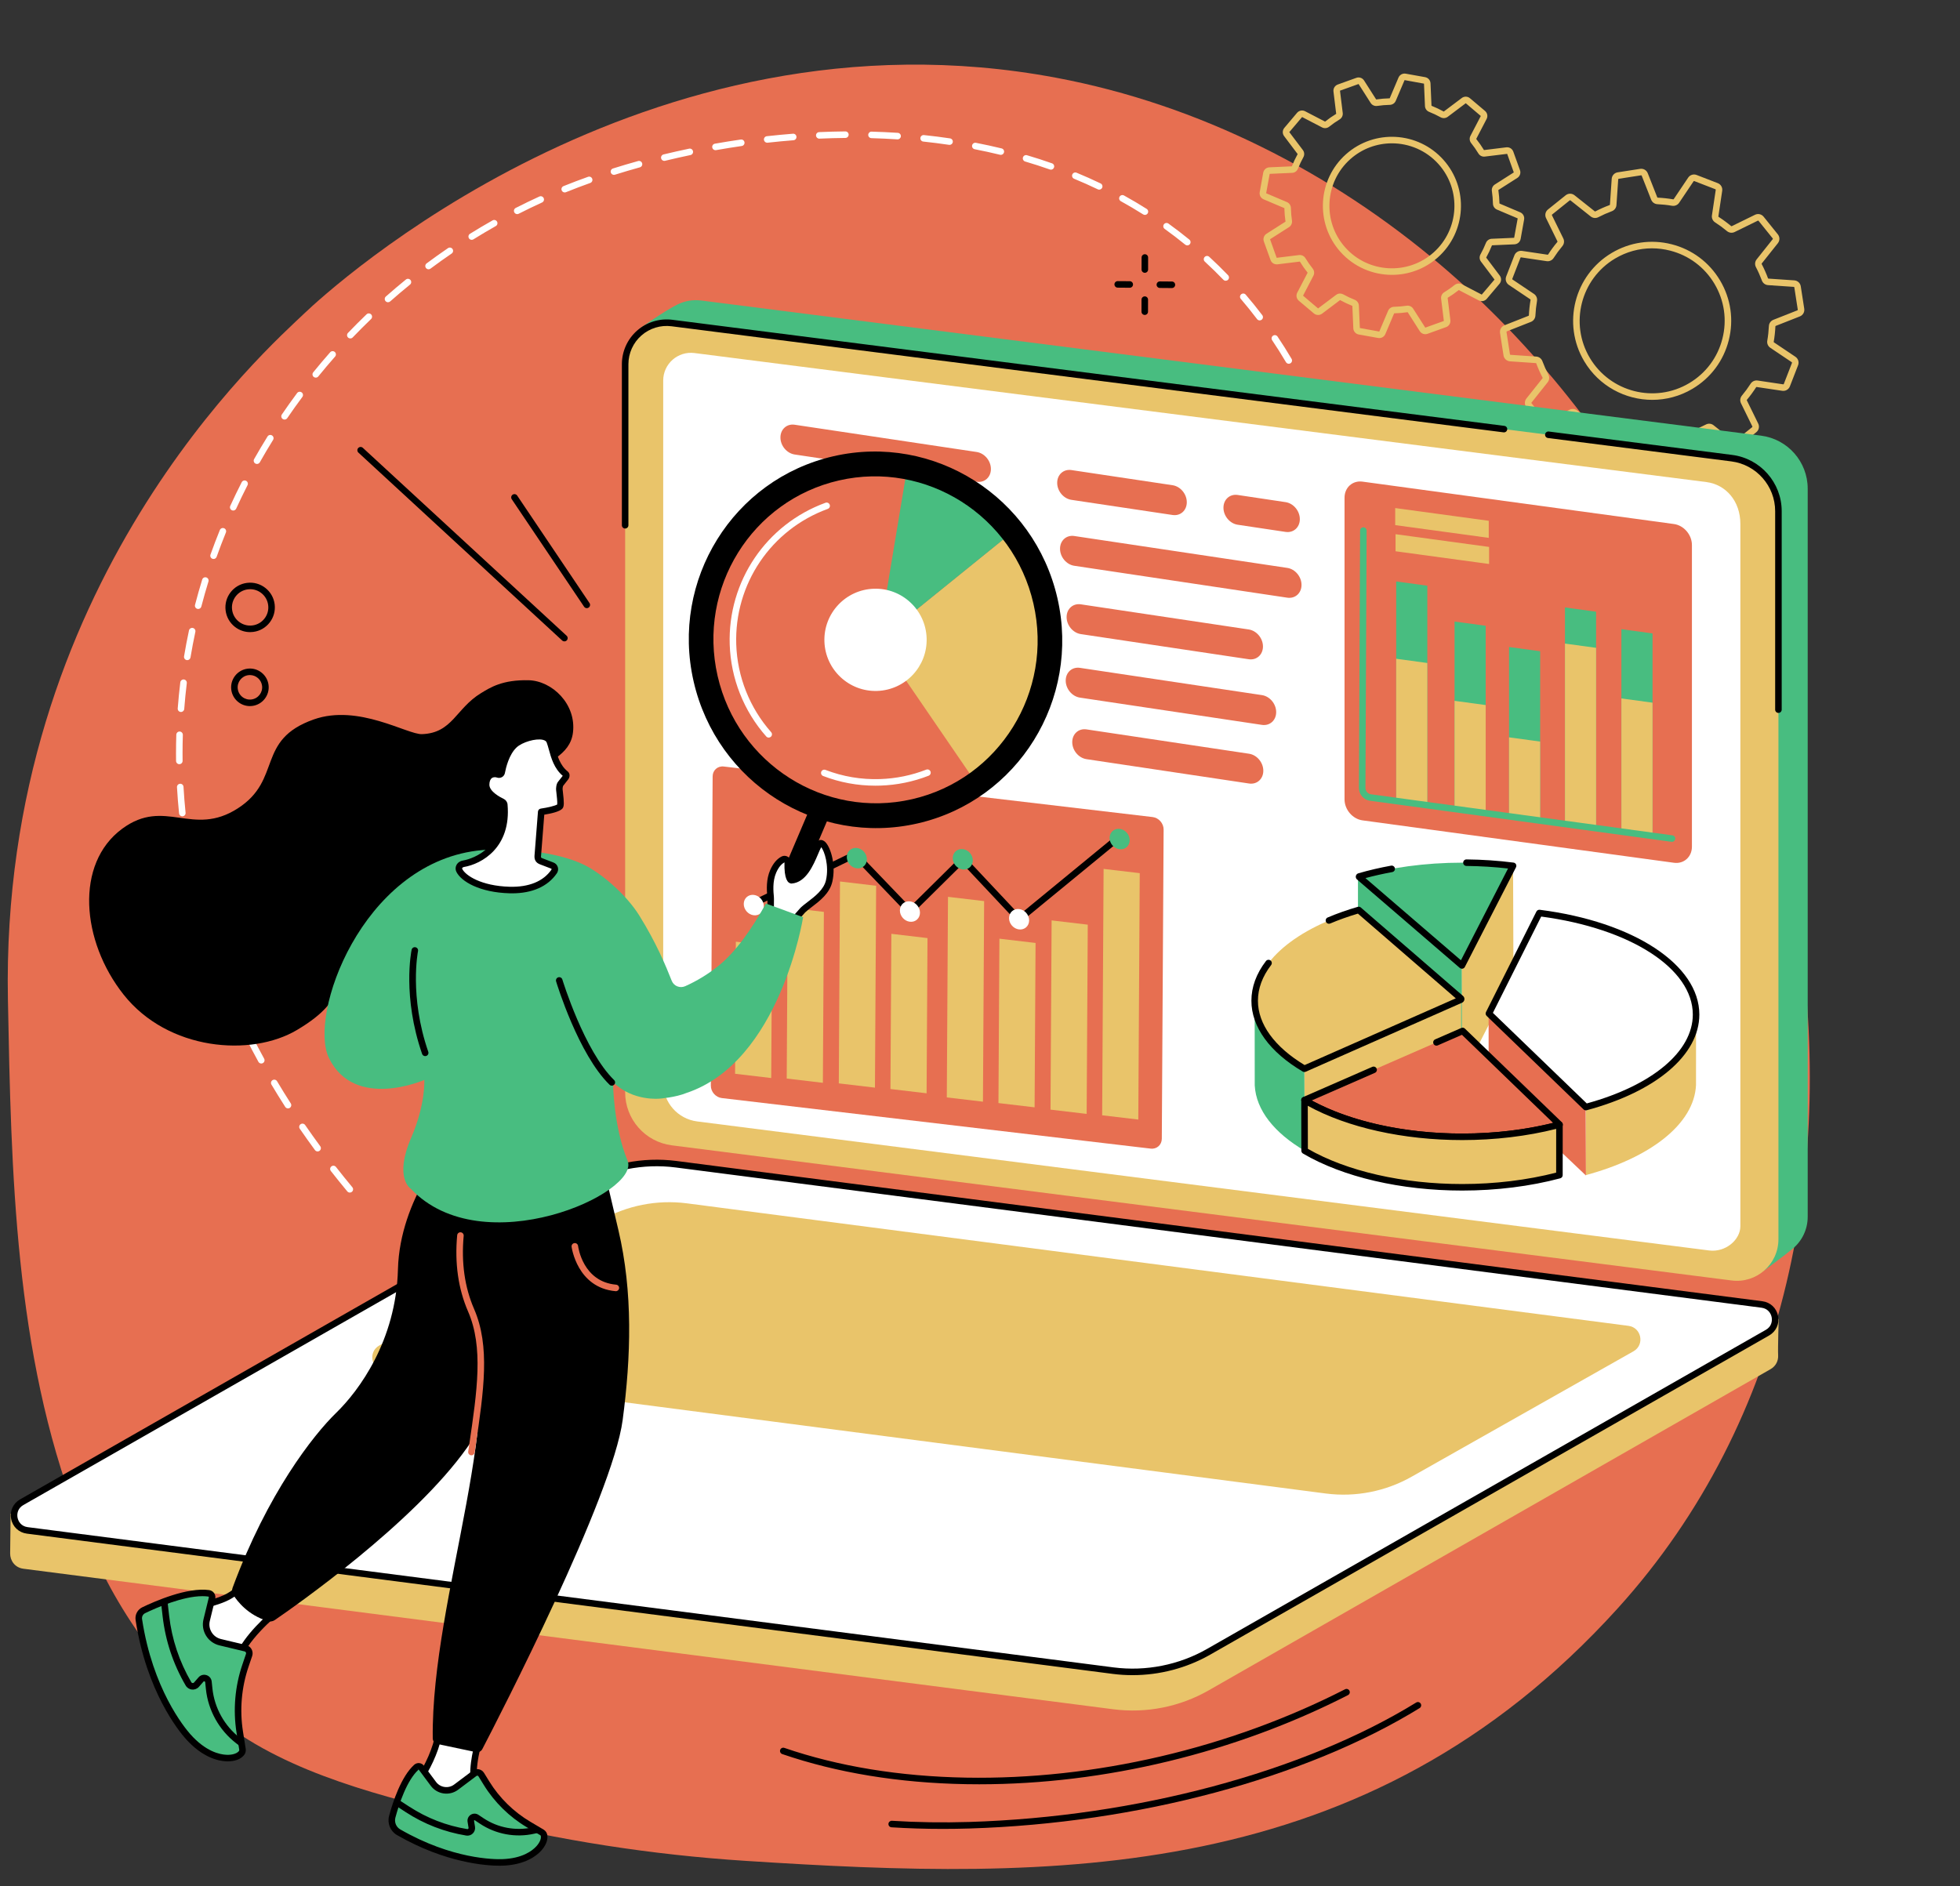 <?xml version="1.0" encoding="UTF-8" standalone="no"?><svg xmlns="http://www.w3.org/2000/svg" xmlns:xlink="http://www.w3.org/1999/xlink" fill="#000000" height="1917" preserveAspectRatio="xMidYMid meet" version="1" viewBox="326.2 268.8 1991.7 1917.0" width="1991.7" zoomAndPan="magnify"><rect x="326.2" y="268.8" width="1991.7" height="1917.0" fill="#333333" stroke="none"/><g><g id="change1_1"><path d="M 1399.73 347.871 C 979.637 268.848 659.645 564.262 635.922 586.887 C 598.32 622.75 326.176 862.008 334.246 1284.781 C 337.59 1460.008 341.102 1643.402 404.539 1808.941 C 435.461 1889.629 482.48 1964.82 550.969 2017.969 C 621.328 2072.57 717.176 2094.891 801.781 2116.102 C 894.301 2139.281 988.891 2153.961 1084.008 2160.082 C 1396.168 2180.191 1714.156 2185.832 1969.926 1903.602 C 2317.91 1519.621 2165.625 857.512 1791.02 538.809 C 1679.148 443.645 1544.496 375.09 1399.73 347.871" fill="#e76f51"/></g><g id="change2_1"><path d="M 988.148 638.133 C 980.191 638.133 973.449 632.168 972.465 624.266 C 972.383 623.605 972.34 622.945 972.34 622.297 C 972.34 620.016 972.824 617.801 973.773 615.727 C 974.539 614.059 976.512 613.328 978.176 614.094 C 979.844 614.859 980.574 616.828 979.809 618.496 C 979.258 619.691 978.98 620.977 978.98 622.297 C 978.98 622.68 979.004 623.062 979.055 623.441 C 979.668 628.414 984.207 632.051 989.305 631.426 C 993.887 630.848 997.348 626.941 997.348 622.32 C 997.348 621.949 997.32 621.555 997.273 621.172 C 997.098 619.734 996.598 618.402 995.801 617.211 C 994.777 615.68 995.188 613.617 996.711 612.598 C 998.234 611.578 1000.301 611.984 1001.32 613.516 C 1002.68 615.543 1003.562 617.918 1003.863 620.352 C 1003.941 621.023 1003.98 621.672 1003.98 622.32 C 1003.98 630.277 998.023 637.02 990.121 638.008 C 989.453 638.086 988.797 638.133 988.148 638.133" fill="#ffffff"/></g><g id="change3_1"><path d="M 580.418 867.629 C 579.648 867.629 578.871 867.68 578.098 867.781 C 573.195 868.383 568.828 870.867 565.797 874.762 C 562.766 878.664 561.43 883.504 562.043 888.402 C 562.652 893.301 565.133 897.664 569.031 900.703 C 572.926 903.73 577.762 905.059 582.668 904.457 C 587.566 903.844 591.934 901.367 594.965 897.465 C 597.996 893.57 599.332 888.734 598.719 883.836 C 598.109 878.938 595.629 874.57 591.734 871.531 C 588.457 868.988 584.508 867.629 580.418 867.629 Z M 580.328 911.246 C 574.773 911.246 569.406 909.406 564.953 905.945 C 559.656 901.82 556.285 895.887 555.457 889.227 C 554.625 882.566 556.438 875.977 560.559 870.688 C 564.684 865.395 570.617 862.016 577.277 861.191 C 583.934 860.367 590.516 862.176 595.812 866.301 C 601.105 870.414 604.477 876.352 605.309 883.008 C 607.02 896.762 597.23 909.336 583.488 911.043 C 582.43 911.176 581.375 911.246 580.328 911.246" fill="inherit"/></g><g id="change3_2"><path d="M 580.16 954.891 C 579.648 954.891 579.133 954.922 578.613 954.988 C 571.801 955.84 566.949 962.07 567.801 968.879 C 568.211 972.18 569.883 975.129 572.508 977.172 C 575.129 979.211 578.391 980.109 581.691 979.699 C 588.504 978.852 593.355 972.609 592.508 965.809 C 591.723 959.512 586.344 954.891 580.16 954.891 Z M 582.102 982.988 L 582.121 982.988 Z M 580.141 986.43 C 570.656 986.43 562.414 979.352 561.211 969.699 C 559.91 959.262 567.348 949.711 577.793 948.398 C 588.219 947.078 597.789 954.539 599.094 964.98 C 600.395 975.43 592.957 984.98 582.512 986.281 C 581.715 986.379 580.922 986.43 580.141 986.43" fill="inherit"/></g><g id="change3_3"><path d="M 1517.059 561.555 C 1517.059 561.555 1517.047 561.555 1517.035 561.555 L 1504.805 561.457 C 1502.965 561.445 1501.484 559.953 1501.508 558.117 C 1501.52 556.293 1503 554.824 1504.828 554.824 C 1504.828 554.824 1504.84 554.824 1504.852 554.824 L 1517.082 554.918 C 1518.922 554.93 1520.398 556.422 1520.375 558.262 C 1520.363 560.086 1518.883 561.555 1517.059 561.555" fill="inherit"/></g><g id="change3_4"><path d="M 1474.227 561.246 C 1474.215 561.246 1474.203 561.246 1474.203 561.246 L 1461.969 561.148 C 1460.129 561.137 1458.66 559.645 1458.66 557.809 C 1458.684 555.98 1460.164 554.512 1461.992 554.512 C 1461.992 554.512 1462.004 554.512 1462.016 554.512 L 1474.25 554.598 C 1476.086 554.609 1477.555 556.113 1477.543 557.938 C 1477.531 559.766 1476.051 561.246 1474.227 561.246" fill="inherit"/></g><g id="change3_5"><path d="M 1489.539 546.059 C 1487.699 546.059 1486.223 544.57 1486.223 542.73 L 1486.25 530.496 C 1486.262 528.656 1487.738 527.18 1489.566 527.18 C 1489.566 527.18 1489.566 527.18 1489.578 527.18 C 1491.406 527.18 1492.883 528.668 1492.883 530.508 L 1492.871 542.742 C 1492.871 544.57 1491.379 546.059 1489.539 546.059" fill="inherit"/></g><g id="change3_6"><path d="M 1489.477 588.887 C 1487.641 588.887 1486.16 587.398 1486.16 585.574 L 1486.172 573.332 C 1486.184 571.496 1487.664 570.016 1489.5 570.016 C 1491.332 570.016 1492.824 571.508 1492.812 573.344 L 1492.789 585.574 C 1492.789 587.41 1491.297 588.887 1489.477 588.887" fill="inherit"/></g><g id="change2_2"><path d="M 1158.719 409.715 C 1156.957 409.715 1155.488 408.324 1155.406 406.535 C 1155.328 404.707 1156.746 403.152 1158.578 403.074 C 1167.488 402.676 1176.457 402.441 1185.227 402.352 C 1185.238 402.352 1185.246 402.352 1185.258 402.352 C 1187.078 402.352 1188.559 403.82 1188.578 405.633 C 1188.598 407.477 1187.129 408.969 1185.289 408.992 C 1176.598 409.07 1167.707 409.316 1158.867 409.703 C 1158.816 409.715 1158.766 409.715 1158.719 409.715 Z M 1238.328 410.434 C 1238.246 410.434 1238.176 410.434 1238.105 410.434 C 1229.406 409.867 1220.527 409.457 1211.707 409.211 C 1209.879 409.172 1208.426 407.641 1208.477 405.816 C 1208.527 404.012 1210.008 402.586 1211.797 402.586 C 1211.828 402.586 1211.855 402.586 1211.887 402.586 C 1220.785 402.828 1229.758 403.242 1238.535 403.809 C 1240.367 403.938 1241.758 405.508 1241.637 407.332 C 1241.516 409.098 1240.059 410.434 1238.328 410.434 Z M 1105.789 413.859 C 1104.129 413.859 1102.688 412.598 1102.496 410.898 C 1102.297 409.082 1103.609 407.438 1105.43 407.23 C 1114.289 406.254 1123.219 405.402 1131.977 404.707 C 1133.828 404.539 1135.398 405.93 1135.547 407.758 C 1135.688 409.598 1134.316 411.195 1132.496 411.336 C 1123.809 412.02 1114.957 412.855 1106.168 413.832 C 1106.039 413.844 1105.918 413.859 1105.789 413.859 Z M 1291.121 416.047 C 1290.953 416.047 1290.801 416.031 1290.633 416.008 C 1282.035 414.734 1273.215 413.613 1264.426 412.676 C 1262.605 412.492 1261.285 410.859 1261.477 409.031 C 1261.668 407.203 1263.285 405.891 1265.125 406.086 C 1274.008 407.023 1282.918 408.156 1291.609 409.445 C 1293.41 409.715 1294.672 411.398 1294.402 413.215 C 1294.156 414.863 1292.742 416.047 1291.121 416.047 Z M 1053.227 421.426 C 1051.648 421.426 1050.25 420.293 1049.969 418.684 C 1049.648 416.883 1050.848 415.156 1052.656 414.836 C 1061.398 413.293 1070.246 411.875 1078.977 410.613 C 1080.789 410.344 1082.477 411.617 1082.738 413.434 C 1082.996 415.246 1081.746 416.934 1079.93 417.191 C 1071.266 418.438 1062.477 419.844 1053.809 421.387 C 1053.617 421.41 1053.418 421.426 1053.227 421.426 Z M 1343.242 426.188 C 1342.984 426.188 1342.711 426.148 1342.441 426.098 C 1334 424.039 1325.312 422.145 1316.652 420.461 C 1314.852 420.113 1313.68 418.375 1314.027 416.574 C 1314.375 414.773 1316.113 413.602 1317.926 413.949 C 1326.68 415.648 1335.453 417.562 1344.012 419.637 C 1345.801 420.074 1346.883 421.863 1346.457 423.652 C 1346.086 425.168 1344.734 426.188 1343.242 426.188 Z M 1001.25 432.312 C 999.75 432.312 998.391 431.281 998.023 429.766 C 997.594 427.988 998.688 426.188 1000.469 425.762 C 1009.027 423.691 1017.777 421.707 1026.477 419.895 C 1028.277 419.508 1030.027 420.664 1030.406 422.469 C 1030.777 424.258 1029.629 426.02 1027.84 426.391 C 1019.207 428.195 1010.527 430.148 1002.027 432.211 C 1001.77 432.273 1001.508 432.312 1001.25 432.312 Z M 1394.125 441.242 C 1393.766 441.242 1393.391 441.18 1393.031 441.051 C 1384.859 438.18 1376.402 435.438 1367.922 432.941 C 1366.172 432.414 1365.168 430.574 1365.684 428.812 C 1366.211 427.062 1368.051 426.043 1369.801 426.574 C 1378.398 429.109 1386.945 431.875 1395.23 434.797 C 1396.969 435.402 1397.871 437.293 1397.25 439.031 C 1396.777 440.395 1395.5 441.242 1394.125 441.242 Z M 950.074 446.52 C 948.664 446.52 947.355 445.605 946.91 444.191 C 946.359 442.441 947.328 440.586 949.078 440.035 C 957.434 437.395 966.043 434.859 974.656 432.465 C 976.422 431.977 978.254 433.008 978.742 434.781 C 979.234 436.547 978.195 438.375 976.43 438.863 C 967.887 441.23 959.355 443.754 951.07 446.363 C 950.742 446.469 950.406 446.52 950.074 446.52 Z M 1443.168 461.539 C 1442.691 461.539 1442.191 461.422 1441.738 461.203 C 1433.875 457.434 1425.77 453.816 1417.66 450.469 C 1415.965 449.773 1415.164 447.832 1415.859 446.133 C 1416.555 444.434 1418.512 443.637 1420.195 444.332 C 1428.422 447.73 1436.629 451.398 1444.609 455.219 C 1446.258 456.016 1446.953 458 1446.168 459.645 C 1445.602 460.844 1444.402 461.539 1443.168 461.539 Z M 900.062 464.383 C 898.75 464.383 897.512 463.598 896.984 462.309 C 896.297 460.609 897.117 458.668 898.812 457.984 L 899.484 457.703 C 907.273 454.562 915.445 451.473 923.777 448.5 C 925.504 447.883 927.406 448.785 928.02 450.523 C 928.633 452.246 927.734 454.137 926.008 454.754 C 917.758 457.691 909.672 460.754 901.977 463.867 L 901.312 464.125 C 900.902 464.293 900.48 464.383 900.062 464.383 Z M 851.77 486.414 C 850.562 486.414 849.398 485.758 848.812 484.598 C 847.977 482.965 848.625 480.969 850.262 480.133 C 858.18 476.105 866.266 472.191 874.293 468.527 C 875.961 467.766 877.934 468.5 878.691 470.172 C 879.453 471.844 878.719 473.816 877.051 474.574 C 869.105 478.203 861.109 482.062 853.273 486.055 C 852.793 486.297 852.277 486.414 851.77 486.414 Z M 1489.613 487.211 C 1489.008 487.211 1488.402 487.043 1487.848 486.695 C 1480.488 482.051 1472.844 477.535 1465.16 473.285 C 1463.555 472.398 1462.973 470.379 1463.863 468.77 C 1464.762 467.176 1466.77 466.582 1468.379 467.469 C 1476.176 471.781 1483.91 476.363 1491.387 481.086 C 1492.945 482.062 1493.41 484.121 1492.43 485.668 C 1491.789 486.672 1490.719 487.211 1489.613 487.211 Z M 805.551 512.539 C 804.441 512.539 803.359 511.984 802.727 510.98 C 801.758 509.422 802.234 507.375 803.793 506.398 C 811.301 501.727 819.027 497.145 826.746 492.785 C 828.344 491.871 830.367 492.438 831.27 494.031 C 832.172 495.629 831.609 497.66 830.012 498.562 C 822.375 502.871 814.734 507.414 807.301 512.035 C 806.754 512.383 806.148 512.539 805.551 512.539 Z M 1532.699 518.199 C 1531.953 518.199 1531.219 517.957 1530.602 517.453 C 1523.832 511.934 1516.793 506.539 1509.688 501.43 C 1508.195 500.363 1507.859 498.293 1508.93 496.797 C 1509.996 495.305 1512.07 494.973 1513.562 496.039 C 1520.77 501.227 1527.91 506.695 1534.781 512.305 C 1536.211 513.465 1536.43 515.547 1535.273 516.977 C 1534.602 517.773 1533.648 518.199 1532.699 518.199 Z M 761.695 542.484 C 760.684 542.484 759.684 542.02 759.031 541.145 C 757.938 539.68 758.238 537.594 759.707 536.5 C 766.812 531.199 774.121 525.984 781.434 520.992 C 782.945 519.961 785.012 520.348 786.047 521.855 C 787.082 523.375 786.691 525.434 785.18 526.461 C 777.941 531.402 770.707 536.578 763.68 541.812 C 763.082 542.266 762.387 542.484 761.695 542.484 Z M 1571.742 554.129 C 1570.867 554.129 1569.992 553.797 1569.348 553.113 C 1563.273 546.809 1556.93 540.617 1550.508 534.699 C 1549.156 533.461 1549.082 531.363 1550.316 530.012 C 1551.551 528.664 1553.66 528.57 1555.012 529.82 C 1561.539 535.816 1567.973 542.109 1574.125 548.508 C 1575.398 549.832 1575.359 551.93 1574.031 553.203 C 1573.402 553.82 1572.566 554.129 1571.742 554.129 Z M 720.488 575.98 C 719.57 575.98 718.656 575.594 718 574.863 C 716.789 573.484 716.914 571.387 718.289 570.164 C 724.918 564.309 731.77 558.492 738.648 552.906 C 740.07 551.75 742.16 551.969 743.32 553.383 C 744.477 554.812 744.258 556.898 742.836 558.055 C 736.031 563.59 729.25 569.34 722.688 575.145 C 722.055 575.699 721.27 575.98 720.488 575.98 Z M 1606.246 594.438 C 1605.242 594.438 1604.262 593.984 1603.594 593.125 C 1598.305 586.148 1592.746 579.25 1587.07 572.609 C 1585.871 571.219 1586.039 569.121 1587.43 567.926 C 1588.82 566.742 1590.918 566.895 1592.102 568.297 C 1597.879 575.027 1603.516 582.031 1608.895 589.109 C 1610.004 590.574 1609.719 592.648 1608.25 593.766 C 1607.66 594.219 1606.953 594.438 1606.246 594.438 Z M 682.195 612.773 C 681.367 612.773 680.543 612.465 679.898 611.848 C 678.574 610.586 678.527 608.488 679.797 607.164 C 685.938 600.754 692.285 594.398 698.66 588.27 C 699.98 586.996 702.082 587.035 703.355 588.363 C 704.625 589.688 704.582 591.785 703.262 593.059 C 696.949 599.121 690.668 605.414 684.59 611.758 C 683.938 612.426 683.066 612.773 682.195 612.773 Z M 1635.816 638.5 C 1634.672 638.5 1633.566 637.922 1632.961 636.879 C 1628.48 629.312 1623.758 621.797 1618.906 614.574 C 1617.891 613.043 1618.301 610.984 1619.82 609.969 C 1621.34 608.938 1623.41 609.352 1624.414 610.871 C 1629.332 618.203 1634.133 625.824 1638.66 633.492 C 1639.602 635.074 1639.074 637.109 1637.488 638.047 C 1636.961 638.359 1636.383 638.5 1635.816 638.5 Z M 647.066 652.605 C 646.332 652.605 645.594 652.371 644.977 651.871 C 643.555 650.711 643.336 648.629 644.492 647.199 C 650.062 640.328 655.859 633.469 661.73 626.812 C 662.945 625.438 665.043 625.309 666.418 626.52 C 667.789 627.727 667.922 629.824 666.711 631.203 C 660.902 637.793 655.16 644.574 649.645 651.383 C 648.992 652.191 648.031 652.605 647.066 652.605 Z M 1660.219 685.637 C 1658.941 685.637 1657.746 684.918 1657.18 683.684 C 1653.578 675.664 1649.715 667.672 1645.715 659.938 C 1644.863 658.316 1645.508 656.309 1647.141 655.473 C 1648.762 654.625 1650.77 655.266 1651.609 656.891 C 1655.66 664.727 1659.574 672.832 1663.242 680.953 C 1664 682.625 1663.242 684.598 1661.582 685.344 C 1661.129 685.547 1660.68 685.637 1660.219 685.637 Z M 615.359 695.227 C 614.715 695.227 614.066 695.031 613.496 694.648 C 611.98 693.617 611.586 691.547 612.621 690.039 C 617.602 682.719 622.812 675.406 628.109 668.289 C 629.203 666.812 631.285 666.516 632.754 667.609 C 634.223 668.703 634.527 670.773 633.438 672.254 C 628.191 679.293 623.035 686.539 618.105 693.773 C 617.465 694.711 616.422 695.227 615.359 695.227 Z M 1679.48 735.105 C 1678.094 735.105 1676.793 734.23 1676.34 732.84 C 1673.562 724.477 1670.551 716.125 1667.387 708.016 C 1666.73 706.305 1667.566 704.375 1669.277 703.719 C 1670.988 703.051 1672.906 703.898 1673.574 705.598 C 1676.777 713.82 1679.828 722.277 1682.633 730.746 C 1683.215 732.48 1682.273 734.359 1680.535 734.938 C 1680.191 735.055 1679.844 735.105 1679.48 735.105 Z M 587.32 740.344 C 586.77 740.344 586.207 740.203 585.691 739.906 C 584.094 739.008 583.535 736.984 584.434 735.391 C 588.789 727.668 593.371 719.945 598.051 712.418 C 599.016 710.863 601.062 710.387 602.625 711.352 C 604.18 712.316 604.656 714.363 603.688 715.918 C 599.059 723.371 594.523 731.016 590.215 738.66 C 589.605 739.727 588.48 740.344 587.32 740.344 Z M 1693.832 786.223 C 1692.324 786.223 1690.961 785.191 1690.602 783.66 C 1688.605 775.051 1686.406 766.441 1684.062 758.078 C 1683.562 756.316 1684.59 754.473 1686.367 753.984 C 1688.117 753.484 1689.957 754.512 1690.457 756.277 C 1692.828 764.742 1695.055 773.457 1697.062 782.156 C 1697.484 783.945 1696.367 785.734 1694.59 786.145 C 1694.332 786.195 1694.074 786.223 1693.832 786.223 Z M 563.195 787.676 C 562.734 787.676 562.266 787.574 561.816 787.367 C 560.148 786.609 559.418 784.641 560.18 782.965 C 563.855 774.922 567.766 766.84 571.801 758.914 C 572.633 757.293 574.633 756.637 576.266 757.473 C 577.898 758.297 578.547 760.305 577.715 761.938 C 573.723 769.762 569.852 777.781 566.215 785.734 C 565.66 786.957 564.453 787.676 563.195 787.676 Z M 543.215 836.914 C 542.844 836.914 542.469 836.848 542.102 836.719 C 540.375 836.102 539.473 834.199 540.086 832.473 C 543.059 824.133 546.258 815.73 549.598 807.508 C 550.289 805.809 552.227 804.984 553.922 805.68 C 555.621 806.363 556.438 808.305 555.75 810.004 C 552.445 818.137 549.281 826.449 546.344 834.699 C 545.859 836.062 544.578 836.914 543.215 836.914 Z M 1703.559 838.434 C 1701.938 838.434 1700.508 837.246 1700.277 835.586 C 1699.031 826.836 1697.59 818.074 1695.992 809.516 C 1695.656 807.715 1696.844 805.977 1698.645 805.641 C 1700.457 805.32 1702.184 806.504 1702.516 808.305 C 1704.125 816.941 1705.578 825.809 1706.84 834.648 C 1707.113 836.465 1705.852 838.137 1704.035 838.406 C 1703.883 838.418 1703.715 838.434 1703.559 838.434 Z M 527.594 887.719 C 527.316 887.719 527.035 887.68 526.754 887.605 C 524.98 887.141 523.918 885.34 524.379 883.562 C 526.605 874.992 529.059 866.344 531.672 857.84 C 532.211 856.09 534.07 855.109 535.82 855.652 C 537.574 856.18 538.559 858.043 538.02 859.793 C 535.434 868.199 533.008 876.754 530.805 885.223 C 530.418 886.73 529.066 887.719 527.594 887.719 Z M 1708.992 891.273 C 1707.238 891.273 1705.785 889.922 1705.672 888.156 C 1705.117 879.355 1704.371 870.488 1703.48 861.828 C 1703.301 860 1704.629 858.367 1706.457 858.188 C 1708.27 858.031 1709.902 859.316 1710.098 861.145 C 1710.996 869.898 1711.73 878.84 1712.297 887.746 C 1712.414 889.574 1711.023 891.145 1709.195 891.273 C 1709.133 891.273 1709.055 891.273 1708.992 891.273 Z M 516.512 939.723 C 516.328 939.723 516.145 939.711 515.961 939.684 C 514.152 939.375 512.93 937.664 513.23 935.863 C 514.691 927.113 516.375 918.27 518.223 909.586 C 518.605 907.797 520.367 906.652 522.164 907.023 C 523.957 907.41 525.102 909.172 524.719 910.961 C 522.887 919.559 521.227 928.297 519.781 936.957 C 519.508 938.578 518.102 939.723 516.512 939.723 Z M 1710.379 944.371 C 1710.367 944.371 1710.34 944.371 1710.34 944.371 C 1708.5 944.355 1707.035 942.852 1707.059 941.012 C 1707.086 938.461 1707.098 935.863 1707.098 933.227 C 1707.098 927.023 1707.02 920.742 1706.855 914.578 C 1706.801 912.75 1708.258 911.219 1710.086 911.168 C 1711.938 911.168 1713.441 912.57 1713.48 914.41 C 1713.66 920.625 1713.738 926.957 1713.738 933.227 C 1713.738 935.891 1713.715 938.5 1713.699 941.09 C 1713.676 942.902 1712.184 944.371 1710.379 944.371 Z M 510.109 992.41 C 510.027 992.41 509.938 992.41 509.852 992.41 C 508.023 992.27 506.656 990.672 506.797 988.844 C 507.473 980.004 508.355 971.059 509.422 962.281 C 509.645 960.457 511.309 959.195 513.121 959.387 C 514.941 959.605 516.234 961.266 516.012 963.082 C 514.957 971.77 514.086 980.609 513.418 989.348 C 513.281 991.098 511.828 992.41 510.109 992.41 Z M 1707.832 997.414 C 1707.742 997.414 1707.652 997.402 1707.551 997.402 C 1705.723 997.234 1704.371 995.641 1704.523 993.812 C 1705.27 985.152 1705.863 976.273 1706.289 967.43 C 1706.363 965.602 1707.91 964.199 1709.762 964.277 C 1711.59 964.367 1712.992 965.926 1712.914 967.754 C 1712.492 976.672 1711.898 985.641 1711.152 994.379 C 1710.996 996.102 1709.543 997.414 1707.832 997.414 Z M 1703.973 1031.672 C 1703.816 1031.672 1703.664 1031.66 1703.508 1031.648 C 1701.68 1031.391 1700.434 1029.715 1700.676 1027.891 C 1700.973 1025.777 1701.332 1023.168 1701.73 1020.078 C 1701.965 1018.262 1703.609 1016.988 1705.453 1017.207 C 1707.266 1017.441 1708.539 1019.102 1708.32 1020.926 C 1707.922 1024.027 1707.562 1026.68 1707.254 1028.828 C 1707.02 1030.488 1705.594 1031.672 1703.973 1031.672 Z M 508.43 1045.469 C 506.617 1045.469 505.137 1044.016 505.109 1042.199 C 505.078 1039.602 505.062 1037 505.062 1034.426 C 505.062 1028.133 505.16 1021.766 505.359 1015.508 C 505.418 1013.668 506.973 1012.188 508.781 1012.277 C 510.613 1012.344 512.051 1013.887 511.992 1015.715 C 511.801 1021.906 511.699 1028.199 511.699 1034.414 C 511.699 1036.977 511.715 1039.547 511.75 1042.109 C 511.773 1043.938 510.305 1045.441 508.473 1045.469 C 508.461 1045.469 508.445 1045.469 508.43 1045.469 Z M 511.461 1098.477 C 509.777 1098.477 508.34 1097.203 508.164 1095.477 C 507.266 1086.648 506.555 1077.707 506.047 1068.879 C 505.945 1067.035 507.344 1065.48 509.172 1065.375 C 511.027 1065.25 512.57 1066.664 512.676 1068.492 C 513.176 1077.23 513.879 1086.082 514.77 1094.809 C 514.953 1096.648 513.625 1098.27 511.801 1098.449 C 511.688 1098.465 511.574 1098.477 511.461 1098.477 Z M 519.125 1151.008 C 517.559 1151.008 516.168 1149.887 515.867 1148.305 C 514.207 1139.578 512.719 1130.738 511.441 1121.988 C 511.176 1120.16 512.434 1118.488 514.246 1118.219 C 516.062 1117.961 517.746 1119.207 518.012 1121.023 C 519.273 1129.672 520.746 1138.434 522.387 1147.07 C 522.73 1148.859 521.547 1150.609 519.746 1150.941 C 519.535 1150.98 519.328 1151.008 519.125 1151.008 Z M 531.238 1202.688 C 529.785 1202.688 528.453 1201.738 528.043 1200.258 C 525.656 1191.699 523.422 1183 521.41 1174.414 C 520.988 1172.629 522.098 1170.84 523.883 1170.426 C 525.66 1170.016 527.453 1171.109 527.871 1172.898 C 529.867 1181.391 532.074 1190 534.438 1198.469 C 534.93 1200.242 533.898 1202.07 532.133 1202.559 C 531.832 1202.648 531.531 1202.688 531.238 1202.688 Z M 547.57 1253.203 C 546.223 1253.203 544.953 1252.371 544.457 1251.031 C 541.383 1242.684 538.449 1234.191 535.738 1225.812 C 535.172 1224.074 536.129 1222.191 537.875 1221.633 C 539.613 1221.074 541.488 1222.023 542.055 1223.773 C 544.738 1232.074 547.645 1240.473 550.688 1248.734 C 551.32 1250.453 550.438 1252.363 548.719 1252.992 C 548.34 1253.133 547.953 1253.203 547.57 1253.203 Z M 567.836 1302.273 C 566.578 1302.273 565.375 1301.551 564.816 1300.332 C 561.113 1292.254 557.527 1284.023 554.164 1275.871 C 553.465 1274.184 554.27 1272.242 555.965 1271.543 C 557.66 1270.852 559.602 1271.652 560.297 1273.344 C 563.633 1281.414 567.184 1289.562 570.852 1297.57 C 571.617 1299.234 570.883 1301.203 569.219 1301.973 C 568.77 1302.172 568.301 1302.273 567.836 1302.273 Z M 591.711 1349.691 C 590.539 1349.691 589.402 1349.062 588.801 1347.973 C 584.516 1340.164 580.332 1332.223 576.375 1324.375 C 575.551 1322.73 576.211 1320.734 577.848 1319.914 C 579.48 1319.094 581.48 1319.742 582.305 1321.383 C 586.227 1329.172 590.367 1337.043 594.617 1344.773 C 595.5 1346.383 594.914 1348.395 593.309 1349.281 C 592.801 1349.551 592.254 1349.691 591.711 1349.691 Z M 618.863 1395.312 C 617.77 1395.312 616.699 1394.773 616.066 1393.793 C 611.254 1386.285 606.539 1378.664 602.043 1371.113 C 601.105 1369.531 601.625 1367.504 603.199 1366.562 C 604.773 1365.633 606.812 1366.141 607.75 1367.711 C 612.203 1375.203 616.883 1382.762 621.652 1390.203 C 622.645 1391.742 622.195 1393.801 620.652 1394.793 C 620.098 1395.141 619.477 1395.312 618.863 1395.312 Z M 648.957 1439.051 C 647.938 1439.051 646.93 1438.582 646.281 1437.703 C 641.004 1430.523 635.805 1423.223 630.824 1415.98 C 629.785 1414.473 630.168 1412.414 631.676 1411.371 C 633.188 1410.332 635.254 1410.711 636.293 1412.223 C 641.234 1419.402 646.395 1426.652 651.629 1433.762 C 652.715 1435.242 652.398 1437.324 650.922 1438.402 C 650.328 1438.844 649.641 1439.051 648.957 1439.051 Z M 681.676 1480.863 C 680.723 1480.863 679.777 1480.461 679.121 1479.672 C 673.434 1472.82 667.805 1465.844 662.391 1458.922 C 661.262 1457.48 661.516 1455.391 662.957 1454.262 C 664.402 1453.145 666.488 1453.391 667.621 1454.832 C 672.992 1461.703 678.578 1468.633 684.227 1475.422 C 685.398 1476.832 685.207 1478.922 683.797 1480.102 C 683.176 1480.613 682.422 1480.863 681.676 1480.863" fill="#ffffff"/></g><g id="change3_7"><path d="M 1321.273 2082.238 C 1316.754 2082.238 1312.254 2082.199 1307.75 2082.117 C 1239.559 2080.898 1176.742 2070.598 1121.074 2051.52 C 1119.336 2050.918 1118.418 2049.027 1119 2047.297 C 1119.605 2045.559 1121.48 2044.637 1123.219 2045.238 C 1178.242 2064.098 1240.359 2074.27 1307.867 2075.48 C 1438.289 2077.77 1575.082 2045.93 1692.992 1985.688 C 1694.641 1984.859 1696.629 1985.5 1697.465 1987.129 C 1698.297 1988.77 1697.652 1990.77 1696.016 1991.598 C 1581.219 2050.25 1448.68 2082.238 1321.273 2082.238" fill="inherit"/></g><g id="change3_8"><path d="M 1284.289 2127.578 C 1266.57 2127.578 1249.109 2127.039 1232.117 2125.961 C 1230.293 2125.84 1228.902 2124.27 1229.012 2122.438 C 1229.133 2120.609 1230.727 2119.238 1232.543 2119.328 C 1257.984 2120.941 1284.484 2121.34 1311.305 2120.52 C 1480.504 2115.309 1650.219 2069.941 1765.301 1999.141 C 1766.867 1998.18 1768.898 1998.668 1769.875 2000.23 C 1770.832 2001.789 1770.344 2003.84 1768.777 2004.801 C 1652.762 2076.168 1481.816 2121.91 1311.512 2127.16 C 1302.387 2127.441 1293.305 2127.578 1284.289 2127.578" fill="inherit"/></g><g id="change3_9"><path d="M 899.73 920.664 C 898.922 920.664 898.117 920.371 897.48 919.781 L 690.414 728.812 C 689.066 727.57 688.98 725.465 690.223 724.125 C 691.469 722.773 693.566 722.695 694.914 723.941 L 901.98 914.906 C 903.328 916.148 903.41 918.242 902.168 919.598 C 901.516 920.305 900.621 920.664 899.73 920.664" fill="inherit"/></g><g id="change3_10"><path d="M 922.496 886.891 C 921.426 886.891 920.379 886.379 919.738 885.426 L 846.23 776.172 C 845.211 774.645 845.613 772.586 847.137 771.555 C 848.652 770.539 850.719 770.941 851.742 772.457 L 925.246 881.723 C 926.27 883.238 925.863 885.309 924.344 886.328 C 923.777 886.707 923.133 886.891 922.496 886.891" fill="inherit"/></g><g id="change4_1"><path d="M 2004.93 521.18 C 1991.836 521.18 1978.93 524.703 1967.387 531.566 C 1932.465 552.348 1920.977 597.656 1941.742 632.566 C 1962.52 667.473 2007.816 678.973 2042.727 658.207 C 2059.648 648.137 2071.629 632.102 2076.465 613.016 C 2081.316 593.945 2078.441 574.133 2068.383 557.211 C 2058.309 540.301 2042.273 528.32 2023.191 523.484 C 2017.148 521.945 2011.012 521.18 2004.93 521.18 Z M 2005.195 675.184 C 1977.773 675.184 1951.043 661.176 1936.043 635.957 C 1913.395 597.895 1925.93 548.52 1963.992 525.871 C 1982.426 514.898 2004.027 511.77 2024.836 517.043 C 2045.629 522.316 2063.105 535.383 2074.082 553.82 C 2085.055 572.254 2088.18 593.867 2082.906 614.66 C 2077.633 635.453 2064.578 652.945 2046.129 663.906 C 2033.289 671.555 2019.148 675.184 2005.195 675.184 Z M 1901.297 484.285 L 1901.336 484.285 Z M 1983.594 711.746 C 1984.004 711.746 1984.414 711.773 1984.824 711.855 C 1989.703 712.688 1994.684 713.23 1999.656 713.457 C 2002.492 713.59 2004.996 715.367 2006.027 717.977 L 2015.676 742.453 C 2015.77 742.707 2016.02 742.836 2016.285 742.812 L 2039.055 739.273 C 2039.305 739.234 2039.52 739.02 2039.531 738.758 L 2041.332 712.555 C 2041.52 709.746 2043.359 707.293 2046.023 706.312 C 2050.637 704.617 2055.223 702.578 2059.676 700.258 C 2062.207 698.934 2065.266 699.223 2067.48 700.988 L 2088.09 717.34 C 2088.285 717.512 2088.578 717.512 2088.777 717.34 L 2106.746 702.91 C 2106.945 702.75 2107.012 702.457 2106.895 702.219 L 2095.324 678.602 C 2094.078 676.07 2094.461 673.023 2096.293 670.836 C 2099.512 666.98 2102.48 662.938 2105.129 658.805 C 2106.668 656.406 2109.449 655.133 2112.246 655.543 L 2138.234 659.414 C 2138.5 659.453 2138.75 659.309 2138.844 659.07 L 2147.18 637.602 C 2147.273 637.348 2147.195 637.07 2146.953 636.926 L 2125.113 622.254 C 2122.781 620.676 2121.578 617.855 2122.066 615.043 C 2122.914 610.168 2123.445 605.184 2123.684 600.23 C 2123.816 597.395 2125.594 594.887 2128.215 593.855 L 2152.707 584.191 C 2152.945 584.102 2153.105 583.848 2153.062 583.582 L 2149.539 560.844 C 2149.5 560.578 2149.289 560.379 2149.023 560.367 L 2122.797 558.578 C 2119.988 558.391 2117.547 556.535 2116.566 553.887 C 2114.859 549.273 2112.832 544.688 2110.512 540.25 C 2109.188 537.703 2109.477 534.641 2111.238 532.441 L 2127.621 511.848 C 2127.777 511.637 2127.777 511.344 2127.621 511.145 L 2113.188 493.215 C 2113.016 493.004 2112.738 492.938 2112.5 493.055 L 2088.855 504.625 C 2086.324 505.871 2083.277 505.488 2081.09 503.672 C 2077.246 500.453 2073.191 497.484 2069.059 494.832 C 2066.672 493.309 2065.387 490.512 2065.812 487.73 L 2069.695 461.754 C 2069.734 461.488 2069.586 461.238 2069.336 461.133 L 2047.867 452.82 C 2047.613 452.73 2047.336 452.809 2047.191 453.035 L 2032.492 474.875 C 2030.918 477.219 2028.109 478.398 2025.297 477.938 C 2020.406 477.086 2015.426 476.559 2010.469 476.332 C 2007.633 476.199 2005.129 474.422 2004.094 471.801 L 1994.445 447.324 C 1994.355 447.082 1994.102 446.926 1993.836 446.977 L 1971.07 450.504 C 1970.816 450.543 1970.605 450.754 1970.594 451.02 L 1968.789 477.234 C 1968.605 480.043 1966.75 482.496 1964.086 483.477 C 1959.488 485.172 1954.887 487.211 1950.434 489.52 C 1947.918 490.844 1944.855 490.551 1942.645 488.801 L 1922.035 472.438 C 1921.836 472.262 1921.547 472.277 1921.332 472.438 L 1903.375 486.867 C 1903.176 487.039 1903.125 487.332 1903.23 487.559 L 1914.801 511.172 C 1916.047 513.719 1915.66 516.766 1913.832 518.953 C 1910.613 522.797 1907.645 526.836 1904.98 530.984 C 1903.457 533.371 1900.66 534.641 1897.875 534.23 L 1871.887 530.363 C 1871.625 530.309 1871.371 530.469 1871.277 530.719 L 1862.941 552.188 C 1862.852 552.426 1862.93 552.707 1863.156 552.863 L 1884.996 567.535 C 1887.328 569.098 1888.547 571.922 1888.055 574.73 C 1887.207 579.621 1886.68 584.605 1886.438 589.547 C 1886.309 592.383 1884.531 594.887 1881.906 595.922 L 1857.418 605.582 C 1857.18 605.676 1857.02 605.926 1857.059 606.191 L 1860.582 628.934 C 1860.625 629.199 1860.836 629.398 1861.102 629.41 L 1887.328 631.199 C 1890.137 631.398 1892.574 633.242 1893.555 635.902 C 1895.266 640.504 1897.305 645.102 1899.613 649.539 C 1900.938 652.059 1900.645 655.133 1898.898 657.332 L 1882.504 677.926 C 1882.344 678.141 1882.344 678.43 1882.504 678.645 L 1896.934 696.574 C 1897.109 696.785 1897.387 696.84 1897.637 696.719 L 1921.266 685.148 C 1923.797 683.918 1926.848 684.289 1929.031 686.117 C 1932.875 689.324 1936.918 692.293 1941.066 694.945 C 1943.453 696.48 1944.738 699.266 1944.312 702.047 L 1940.43 728.035 C 1940.391 728.301 1940.535 728.551 1940.789 728.645 L 1962.258 736.953 C 1962.508 737.047 1962.785 736.969 1962.934 736.742 L 1977.629 714.902 C 1978.969 712.914 1981.219 711.746 1983.594 711.746 Z M 2016.18 749.449 C 2013.25 749.449 2010.602 747.688 2009.5 744.891 L 1999.852 720.414 C 1999.773 720.23 1999.574 720.098 1999.352 720.082 C 1994.113 719.844 1988.855 719.273 1983.699 718.387 C 1983.473 718.348 1983.25 718.441 1983.129 718.613 L 1968.445 740.453 C 1966.551 743.273 1963.023 744.375 1959.859 743.145 L 1938.391 734.832 C 1935.223 733.613 1933.367 730.406 1933.871 727.055 L 1937.754 701.078 C 1937.777 700.867 1937.688 700.668 1937.488 700.535 C 1933.102 697.738 1928.832 694.598 1924.777 691.207 C 1924.605 691.062 1924.367 691.02 1924.184 691.113 L 1900.539 702.684 C 1897.504 704.18 1893.887 703.371 1891.766 700.734 L 1877.336 682.805 C 1875.215 680.152 1875.203 676.457 1877.309 673.805 L 1893.688 653.211 C 1893.82 653.039 1893.836 652.812 1893.715 652.602 C 1891.277 647.91 1889.129 643.059 1887.328 638.195 C 1887.246 637.984 1887.074 637.84 1886.875 637.824 L 1860.648 636.035 C 1857.27 635.812 1854.539 633.309 1854.023 629.953 L 1850.5 607.211 C 1849.98 603.859 1851.824 600.652 1854.977 599.406 L 1879.48 589.746 C 1879.668 589.668 1879.801 589.48 1879.812 589.242 C 1880.051 584.02 1880.621 578.762 1881.508 573.605 C 1881.551 573.367 1881.469 573.152 1881.297 573.047 L 1859.457 558.363 C 1856.648 556.484 1855.535 552.945 1856.754 549.777 L 1865.09 528.32 C 1866.309 525.152 1869.516 523.312 1872.867 523.801 L 1898.855 527.672 C 1899.082 527.672 1899.27 527.594 1899.387 527.406 C 1902.195 523.02 1905.336 518.754 1908.742 514.699 C 1908.891 514.512 1908.93 514.285 1908.836 514.102 L 1897.266 490.484 C 1895.77 487.438 1896.578 483.82 1899.215 481.699 L 1917.184 467.266 C 1919.836 465.148 1923.52 465.133 1926.172 467.242 L 1946.777 483.594 C 1946.938 483.727 1947.16 483.738 1947.375 483.633 C 1952.066 481.195 1956.914 479.035 1961.793 477.246 C 1962.02 477.168 1962.148 476.98 1962.176 476.77 L 1963.965 450.57 C 1964.203 447.191 1966.695 444.461 1970.047 443.941 L 1992.816 440.418 C 1996.168 439.887 1999.375 441.73 2000.621 444.883 L 2010.27 469.359 C 2010.348 469.559 2010.535 469.68 2010.773 469.691 C 2015.996 469.93 2021.258 470.5 2026.426 471.391 C 2026.664 471.43 2026.875 471.348 2026.996 471.176 L 2041.68 449.324 C 2043.574 446.516 2047.098 445.402 2050.266 446.633 L 2071.734 454.941 C 2074.902 456.176 2076.758 459.367 2076.254 462.734 L 2072.371 488.711 C 2072.344 488.91 2072.438 489.121 2072.637 489.238 C 2076.996 492.035 2081.277 495.176 2085.344 498.57 C 2085.516 498.73 2085.754 498.754 2085.941 498.664 L 2109.582 487.094 C 2112.633 485.594 2116.234 486.402 2118.355 489.055 L 2132.789 506.984 C 2134.91 509.621 2134.922 513.32 2132.816 515.984 L 2116.434 536.578 C 2116.301 536.738 2116.289 536.977 2116.395 537.188 C 2118.848 541.879 2120.992 546.715 2122.781 551.578 C 2122.875 551.805 2123.047 551.949 2123.246 551.965 L 2149.473 553.738 C 2152.852 553.977 2155.582 556.469 2156.098 559.82 L 2159.625 582.578 C 2160.141 585.93 2158.301 589.137 2155.145 590.383 L 2130.641 600.031 C 2130.457 600.109 2130.324 600.297 2130.309 600.535 C 2130.07 605.754 2129.5 611.016 2128.613 616.184 C 2128.574 616.41 2128.652 616.621 2128.824 616.742 L 2150.664 631.41 C 2153.477 633.309 2154.59 636.832 2153.371 640 L 2145.035 661.469 C 2143.812 664.621 2140.621 666.477 2137.266 665.988 L 2111.266 662.117 C 2111.055 662.09 2110.855 662.184 2110.723 662.383 C 2107.926 666.754 2104.785 671.035 2101.379 675.09 C 2101.234 675.266 2101.195 675.504 2101.289 675.688 L 2112.855 699.305 C 2114.34 702.34 2113.547 705.957 2110.895 708.09 L 2092.938 722.523 C 2090.289 724.641 2086.605 724.641 2083.941 722.535 L 2063.344 706.184 C 2063.188 706.051 2062.961 706.035 2062.75 706.141 C 2058.043 708.594 2053.195 710.754 2048.332 712.543 C 2048.105 712.621 2047.973 712.793 2047.945 713.008 L 2046.156 739.207 C 2045.918 742.586 2043.426 745.316 2040.074 745.832 L 2017.309 749.371 C 2016.938 749.426 2016.551 749.449 2016.18 749.449" fill="#e9c46a"/></g><g id="change4_2"><path d="M 1740.602 414.469 C 1725.531 414.469 1710.422 419.777 1698.312 430.586 C 1672.18 453.914 1669.891 494.168 1693.23 520.316 C 1716.559 546.449 1756.812 548.727 1782.961 525.398 C 1809.094 502.055 1811.371 461.801 1788.039 435.668 C 1775.512 421.629 1758.082 414.469 1740.602 414.469 Z M 1740.668 548.145 C 1721.352 548.145 1702.125 540.242 1688.27 524.734 C 1662.508 495.863 1665.02 451.402 1693.895 425.625 C 1722.766 399.863 1767.215 402.375 1792.988 431.25 C 1818.766 460.109 1816.238 504.57 1787.379 530.344 C 1774.016 542.27 1757.316 548.145 1740.668 548.145 Z M 1687.898 567.133 C 1689.023 567.133 1690.148 567.41 1691.168 567.977 C 1694.938 570.07 1698.867 571.922 1702.824 573.484 C 1705.285 574.461 1706.941 576.777 1707.059 579.398 L 1708.051 602.184 L 1727.781 605.758 L 1736.738 584.676 C 1737.758 582.258 1740.125 580.668 1742.762 580.613 C 1747.062 580.508 1751.375 580.152 1755.609 579.531 C 1758.23 579.133 1760.82 580.312 1762.238 582.52 L 1774.52 601.785 L 1793.398 595.023 L 1790.621 572.332 C 1790.305 569.738 1791.562 567.172 1793.809 565.809 C 1797.438 563.598 1800.996 561.109 1804.395 558.41 C 1806.461 556.758 1809.305 556.48 1811.633 557.684 L 1831.906 568.215 L 1844.887 552.934 L 1831.113 534.645 C 1829.523 532.555 1829.34 529.699 1830.609 527.383 C 1832.699 523.582 1834.566 519.668 1836.141 515.711 C 1837.105 513.262 1839.422 511.609 1842.027 511.488 L 1864.84 510.484 L 1868.441 490.754 L 1847.363 481.809 C 1844.941 480.789 1843.34 478.422 1843.285 475.777 C 1843.191 471.5 1842.836 467.176 1842.199 462.941 C 1841.832 460.332 1842.996 457.727 1845.203 456.324 L 1864.484 444.031 L 1857.75 425.164 L 1835.027 427.941 C 1832.449 428.273 1829.867 427.016 1828.504 424.766 C 1826.309 421.141 1823.82 417.578 1821.121 414.191 C 1819.48 412.113 1819.191 409.27 1820.406 406.941 L 1830.953 386.684 L 1815.672 373.715 L 1797.371 387.504 C 1795.277 389.078 1792.422 389.277 1790.105 388.004 C 1786.293 385.902 1782.379 384.051 1778.449 382.488 C 1775.988 381.523 1774.32 379.207 1774.215 376.586 L 1773.223 353.801 L 1753.492 350.215 L 1744.52 371.309 C 1743.5 373.715 1741.145 375.316 1738.5 375.367 C 1734.211 375.461 1729.887 375.82 1725.652 376.453 C 1723.031 376.836 1720.449 375.66 1719.035 373.449 L 1706.754 354.184 L 1687.859 360.945 L 1690.652 383.652 C 1690.969 386.234 1689.711 388.801 1687.461 390.176 C 1683.836 392.371 1680.277 394.859 1676.875 397.574 C 1674.801 399.215 1671.953 399.492 1669.637 398.289 L 1649.367 387.754 L 1636.387 403.051 C 1636.359 403.062 1636.359 403.09 1636.387 403.117 L 1650.16 421.324 C 1651.734 423.414 1651.934 426.273 1650.648 428.59 C 1648.559 432.387 1646.707 436.316 1645.133 440.262 C 1644.168 442.707 1641.852 444.375 1639.23 444.48 L 1616.43 445.5 L 1612.832 465.215 L 1633.91 474.176 C 1636.332 475.18 1637.922 477.547 1637.988 480.195 C 1638.078 484.484 1638.438 488.809 1639.07 493.043 C 1639.441 495.652 1638.266 498.242 1636.066 499.648 L 1616.789 511.953 L 1623.523 530.82 L 1646.23 528.031 C 1648.852 527.699 1651.391 528.957 1652.766 531.207 C 1654.965 534.832 1657.453 538.391 1660.152 541.777 C 1661.793 543.855 1662.07 546.699 1660.867 549.031 L 1650.32 569.301 L 1665.602 582.258 L 1683.902 568.48 C 1685.082 567.594 1686.484 567.133 1687.898 567.133 Z M 1727.82 612.398 C 1727.41 612.398 1727.012 612.371 1726.602 612.293 L 1706.926 608.762 C 1703.832 608.219 1701.555 605.625 1701.41 602.477 L 1700.43 579.688 C 1696.168 577.98 1691.988 576.012 1687.953 573.789 L 1669.68 587.562 C 1667.164 589.469 1663.723 589.363 1661.316 587.336 L 1646.047 574.438 C 1643.637 572.398 1642.977 569.023 1644.43 566.23 L 1654.977 545.961 C 1652.078 542.309 1649.434 538.523 1647.09 534.645 L 1624.41 537.438 C 1621.273 537.809 1618.352 536.035 1617.293 533.07 L 1610.516 514.254 C 1609.445 511.305 1610.555 508.051 1613.203 506.355 L 1632.496 494.051 C 1631.832 489.496 1631.449 484.906 1631.344 480.328 L 1610.293 471.395 C 1607.379 470.18 1605.738 467.148 1606.297 464.051 L 1609.84 444.363 C 1610.41 441.266 1612.992 439.004 1616.141 438.859 L 1638.938 437.852 C 1640.633 433.605 1642.617 429.422 1644.84 425.387 L 1631.078 407.125 C 1629.188 404.613 1629.281 401.172 1631.316 398.766 L 1644.219 383.48 C 1646.258 381.07 1649.633 380.41 1652.422 381.867 L 1672.695 392.398 C 1676.359 389.488 1680.156 386.84 1684.008 384.5 L 1681.242 361.832 C 1680.859 358.711 1682.66 355.773 1685.609 354.699 L 1704.438 347.926 C 1707.402 346.852 1710.66 347.965 1712.34 350.625 L 1724.633 369.879 C 1729.195 369.215 1733.789 368.832 1738.367 368.727 L 1747.312 347.66 C 1748.543 344.762 1751.574 343.137 1754.668 343.676 L 1774.344 347.211 C 1777.441 347.766 1779.703 350.348 1779.852 353.508 L 1780.844 376.297 C 1785.078 377.977 1789.258 379.949 1793.32 382.184 L 1811.594 368.422 C 1814.109 366.516 1817.551 366.609 1819.957 368.648 L 1835.227 381.535 C 1837.637 383.574 1838.297 386.945 1836.84 389.738 L 1826.297 410.012 C 1829.195 413.664 1831.84 417.461 1834.184 421.324 L 1856.863 418.531 C 1860 418.164 1862.91 419.949 1863.98 422.914 L 1870.758 441.715 C 1871.828 444.68 1870.715 447.934 1868.07 449.629 L 1848.777 461.922 C 1849.438 466.488 1849.824 471.078 1849.93 475.645 L 1870.98 484.574 C 1873.879 485.805 1875.52 488.824 1874.965 491.934 L 1871.43 511.609 C 1870.863 514.707 1868.281 516.969 1865.133 517.113 L 1842.32 518.117 C 1840.641 522.367 1838.656 526.547 1836.418 530.598 L 1850.18 548.859 C 1852.086 551.371 1851.992 554.801 1849.953 557.207 L 1837.039 572.492 C 1835.004 574.898 1831.641 575.559 1828.848 574.105 L 1808.578 563.586 C 1804.914 566.484 1801.129 569.129 1797.25 571.484 L 1800.031 594.152 C 1800.414 597.273 1798.613 600.199 1795.648 601.27 L 1776.832 608.059 C 1773.871 609.117 1770.613 608.008 1768.922 605.359 L 1756.641 586.094 C 1752.074 586.754 1747.473 587.152 1742.906 587.246 L 1733.961 608.309 C 1732.891 610.836 1730.469 612.398 1727.82 612.398" fill="#e9c46a"/></g><g id="change5_1"><path d="M 2118.816 1560.18 L 1038.648 1409.969 C 1011.531 1406.512 991.207 1383.43 991.207 1356.09 L 976.387 602.672 C 976.387 602.672 1001.012 584.918 1014.961 578.109 C 1022.07 574.66 1030.238 573.133 1038.75 574.223 L 2115.684 711.562 C 2142.809 715.023 2163.141 738.102 2163.141 765.441 L 2163.141 1505.441 C 2163.141 1518.68 2157.09 1530.348 2147.734 1538.051 C 2139.105 1545.141 2118.816 1560.18 2118.816 1560.18" fill="#48bd80"/></g><g id="change4_3"><path d="M 2085.844 1570.188 L 1008.902 1432.848 C 981.777 1429.391 961.457 1406.309 961.457 1378.969 L 961.457 638.977 C 961.457 613.543 983.777 593.887 1009 597.105 L 2085.949 734.441 C 2113.066 737.91 2133.395 760.984 2133.395 788.324 L 2133.395 1528.328 C 2133.395 1553.75 2111.078 1573.41 2085.844 1570.188" fill="#e9c46a"/></g><g id="change3_11"><path d="M 2133.402 993.352 C 2131.555 993.352 2130.07 991.871 2130.07 990.035 L 2130.07 788.32 C 2130.07 762.719 2110.934 740.969 2085.527 737.73 L 1899.164 713.965 C 1897.34 713.73 1896.043 712.066 1896.293 710.258 C 1896.516 708.434 1898.18 707.164 1900 707.371 L 2086.367 731.152 C 2115.062 734.809 2136.719 759.387 2136.719 788.32 L 2136.719 990.035 C 2136.719 991.871 2135.223 993.352 2133.402 993.352" fill="inherit"/></g><g id="change3_12"><path d="M 961.457 805.961 C 959.625 805.961 958.137 804.473 958.137 802.648 L 958.137 638.973 C 958.137 625.898 963.766 613.445 973.578 604.797 C 983.391 596.156 996.453 592.168 1009.422 593.805 L 1854.918 701.641 C 1856.73 701.871 1858.031 703.523 1857.797 705.348 C 1857.551 707.164 1855.891 708.426 1854.074 708.215 L 1008.582 600.395 C 997.5 598.969 986.348 602.395 977.965 609.781 C 969.586 617.156 964.777 627.797 964.777 638.973 L 964.777 802.648 C 964.777 804.473 963.289 805.961 961.457 805.961" fill="inherit"/></g><g id="change2_3"><path d="M 2062.957 1539.688 L 1034.633 1408.551 C 1014.91 1406.027 1000.133 1389.25 1000.133 1369.367 L 1000.133 655.574 C 1000.133 638.586 1015.043 625.465 1031.891 627.609 L 2060.207 758.742 C 2079.934 761.258 2094.715 778.043 2094.715 801.254 L 2094.715 1515.051 C 2094.715 1528.707 2079.805 1541.84 2062.957 1539.688" fill="#ffffff"/></g><g id="change4_4"><path d="M 1457.547 2006 L 349.957 1863.16 C 341.289 1862.051 336.402 1854.793 336.512 1847.543 C 336.59 1842.531 336.996 1807.273 336.996 1807.273 L 922.637 1472.473 C 951.977 1455.723 989.941 1449.242 1023.457 1453.531 L 2117.07 1594.613 C 2123.641 1595.465 2129.281 1599.734 2131.898 1605.832 L 2133.652 1609.953 C 2133.652 1609.953 2132.711 1639.352 2133.09 1646.223 C 2133.391 1651.594 2130.984 1657.145 2125.355 1660.352 L 1554.414 1986.789 C 1525.078 2003.551 1491.07 2010.293 1457.547 2006" fill="#e9c46a"/></g><g id="change2_4"><path d="M 1457.555 1966.77 L 353.922 1824.199 C 339.27 1822.32 335.418 1802.891 348.242 1795.57 L 916.117 1471.23 C 945.461 1454.469 979.465 1447.73 1012.98 1452.02 L 2116.625 1594.59 C 2131.27 1596.461 2135.121 1615.891 2122.297 1623.219 L 1554.422 1947.559 C 1525.078 1964.309 1491.074 1971.059 1457.555 1966.77" fill="#ffffff"/></g><g id="change3_13"><path d="M 1457.98 1963.469 C 1490.578 1967.648 1524.246 1960.969 1552.77 1944.668 L 2120.656 1620.328 C 2126.223 1617.16 2127.32 1611.617 2126.508 1607.496 C 2125.695 1603.379 2122.555 1598.688 2116.203 1597.879 L 1012.562 1455.309 C 979.969 1451.137 946.301 1457.809 917.77 1474.109 L 349.891 1798.449 C 344.328 1801.629 343.219 1807.156 344.035 1811.277 C 344.852 1815.398 347.988 1820.09 354.344 1820.898 Z M 1477.062 1971.32 C 1470.41 1971.32 1463.758 1970.91 1457.129 1970.059 L 353.496 1827.488 C 345.387 1826.449 339.113 1820.59 337.523 1812.57 C 335.934 1804.551 339.492 1796.738 346.598 1792.68 L 914.477 1468.336 C 944.254 1451.336 979.387 1444.379 1013.402 1448.719 L 2117.039 1591.297 C 2125.16 1592.328 2131.422 1598.188 2133.02 1606.207 C 2134.617 1614.238 2131.039 1622.039 2123.941 1626.098 L 1556.07 1950.438 C 1532.078 1964.137 1504.617 1971.32 1477.062 1971.32" fill="inherit"/></g><g id="change4_5"><path d="M 1673.629 1786.734 L 716.637 1662.203 C 703.406 1660.516 699.926 1642.965 711.508 1636.344 L 936.523 1509.133 C 963.027 1493.992 993.738 1487.902 1024.016 1491.773 L 1981.008 1616.305 C 1994.23 1618.004 1997.711 1635.555 1986.129 1642.164 L 1761.113 1769.383 C 1734.613 1784.523 1703.902 1790.613 1673.629 1786.734" fill="#e9c46a"/></g><g id="change5_2"><path d="M 1863.742 1148.766 C 1847.219 1146.672 1829.91 1145.562 1812.094 1145.562 C 1774.008 1145.562 1738.289 1150.652 1707.449 1159.559 C 1707.199 1159.625 1707.129 1159.945 1707.336 1160.117 L 1811.797 1250.047 L 1863.742 1148.766" fill="#48bd80"/></g><g id="change4_6"><path d="M 1864.133 1261.359 L 1863.746 1148.766 L 1811.422 1250.574 L 1811.422 1364.34 L 1864.133 1261.359" fill="#e9c46a"/></g><g id="change5_3"><path d="M 1811.574 1250.438 L 1706.129 1159.777 L 1706.129 1266.414 L 1811.906 1355.508 L 1811.574 1250.438" fill="#48bd80"/></g><g id="change3_14"><path d="M 1709.48 1157.598 L 1709.504 1157.598 C 1709.504 1157.598 1709.492 1157.598 1709.48 1157.598 Z M 1708.395 1162.73 C 1708.395 1162.73 1708.383 1162.742 1708.383 1162.742 C 1708.383 1162.742 1708.395 1162.73 1708.395 1162.73 Z M 1811.801 1253.363 C 1811.012 1253.363 1810.242 1253.09 1809.625 1252.562 L 1705.164 1162.641 C 1704.156 1161.77 1703.699 1160.406 1703.984 1159.102 C 1704.27 1157.77 1705.254 1156.73 1706.551 1156.363 C 1717.145 1153.293 1728.336 1150.68 1739.793 1148.594 C 1741.602 1148.262 1743.332 1149.465 1743.652 1151.266 C 1743.984 1153.062 1742.793 1154.793 1740.984 1155.125 C 1731.66 1156.82 1722.52 1158.883 1713.73 1161.242 L 1810.77 1244.773 L 1858.629 1151.492 C 1844.801 1149.902 1830.598 1149.031 1816.312 1148.895 C 1814.492 1148.871 1813.016 1147.371 1813.039 1145.547 C 1813.051 1143.727 1814.539 1142.25 1816.348 1142.25 C 1816.371 1142.25 1816.383 1142.25 1816.383 1142.25 C 1832.547 1142.41 1848.617 1143.5 1864.172 1145.48 C 1865.25 1145.605 1866.191 1146.258 1866.695 1147.211 C 1867.199 1148.172 1867.199 1149.328 1866.703 1150.281 L 1814.746 1251.555 C 1814.285 1252.461 1813.426 1253.102 1812.43 1253.309 C 1812.211 1253.344 1812.008 1253.363 1811.801 1253.363" fill="inherit"/></g><g id="change4_7"><path d="M 1651.676 1355.016 L 1810.516 1284.879 C 1811.059 1284.645 1811.156 1283.934 1810.715 1283.547 L 1706.867 1193.656 C 1643.688 1212.043 1601.164 1246.457 1601.164 1285.902 C 1601.164 1312.281 1620.176 1336.426 1651.676 1355.016" fill="#e9c46a"/></g><g id="change4_8"><path d="M 1651.75 1354.996 L 1651.75 1438.156 L 1810.996 1359.863 L 1810.996 1284.254 L 1651.75 1354.996" fill="#e9c46a"/></g><g id="change5_4"><path d="M 1651.922 1438.32 C 1621.398 1420.363 1602.539 1397.215 1601.23 1371.867 L 1601.16 1285.898 C 1601.16 1312.277 1620.184 1336.418 1651.68 1355.004 L 1651.922 1438.32" fill="#48bd80"/></g><g id="change3_15"><path d="M 1651.68 1358.324 C 1651.102 1358.324 1650.512 1358.168 1649.988 1357.867 C 1616.359 1338.02 1597.848 1312.461 1597.848 1285.91 C 1597.848 1271.949 1602.812 1258.383 1612.609 1245.57 C 1613.723 1244.109 1615.812 1243.844 1617.262 1244.945 C 1618.719 1246.07 1618.996 1248.152 1617.883 1249.609 C 1608.992 1261.23 1604.48 1273.441 1604.48 1285.91 C 1604.48 1309.645 1621.312 1332.809 1651.914 1351.277 L 1805.543 1283.449 L 1706.07 1197.344 C 1696.207 1200.273 1686.746 1203.656 1677.93 1207.375 C 1676.25 1208.086 1674.301 1207.297 1673.59 1205.617 C 1672.875 1203.926 1673.668 1201.977 1675.359 1201.266 C 1684.898 1197.211 1695.207 1193.582 1705.949 1190.453 C 1707.027 1190.145 1708.195 1190.398 1709.043 1191.133 L 1812.891 1281.023 C 1813.961 1281.957 1814.484 1283.352 1814.273 1284.754 C 1814.059 1286.156 1813.16 1287.336 1811.867 1287.914 L 1653.027 1358.043 C 1652.594 1358.234 1652.148 1358.324 1651.68 1358.324" fill="inherit"/></g><g id="change4_9"><path d="M 1937.688 1393.965 C 2004.082 1376.145 2049.379 1340.945 2049.691 1300.383 L 2049.641 1371.555 C 2047.844 1411.285 2002.891 1445.633 1937.512 1463.145 L 1937.688 1393.965" fill="#e9c46a"/></g><g id="change1_2"><path d="M 1838.875 1298.84 L 1937.477 1393.371 L 1937.762 1463.48 L 1838.934 1369.73 L 1838.875 1298.84" fill="#e76f51"/></g><g id="change2_5"><path d="M 1937.691 1393.961 C 2004.324 1376.082 2049.707 1340.68 2049.707 1299.941 C 2049.707 1250.16 1981.941 1208.355 1890.422 1196.738 L 1839.191 1298.91 L 1937.691 1393.961" fill="#ffffff"/></g><g id="change3_16"><path d="M 1843.246 1298.211 L 1938.641 1390.262 C 2005.145 1372 2046.391 1337.48 2046.391 1299.941 C 2046.391 1253.211 1983.164 1212.418 1892.328 1200.328 Z M 1937.684 1397.281 C 1936.84 1397.281 1936.008 1396.953 1935.379 1396.352 L 1836.883 1301.289 C 1835.84 1300.289 1835.574 1298.723 1836.215 1297.422 L 1887.453 1195.25 C 1888.082 1193.992 1889.445 1193.273 1890.844 1193.438 C 1986.324 1205.566 2053.02 1249.371 2053.02 1299.941 C 2053.02 1340.973 2009.16 1378.223 1938.551 1397.172 C 1938.262 1397.242 1937.973 1397.281 1937.684 1397.281" fill="inherit"/></g><g id="change1_3"><path d="M 1651.676 1386.867 C 1690.367 1409.711 1747.883 1424.18 1812.098 1424.18 C 1847.844 1424.18 1881.516 1419.699 1911.012 1411.781 L 1812.484 1316.59 L 1651.676 1386.867" fill="#e76f51"/></g><g id="change3_17"><path d="M 1812.086 1427.5 C 1749.75 1427.5 1690.66 1413.742 1649.984 1389.73 C 1648.914 1389.102 1648.293 1387.914 1648.363 1386.672 C 1648.434 1385.422 1649.211 1384.332 1650.348 1383.832 L 1720.691 1353.082 C 1722.371 1352.352 1724.332 1353.121 1725.062 1354.793 C 1725.801 1356.473 1725.039 1358.434 1723.359 1359.16 L 1659.086 1387.254 C 1698.492 1408.672 1753.781 1420.871 1812.086 1420.871 C 1844.125 1420.871 1875.922 1417.133 1904.438 1410.051 L 1811.777 1320.516 L 1787.219 1331.254 C 1785.539 1331.992 1783.578 1331.223 1782.848 1329.543 C 1782.121 1327.863 1782.871 1325.902 1784.551 1325.168 L 1811.156 1313.551 C 1812.391 1313.012 1813.824 1313.27 1814.785 1314.199 L 1913.32 1409.391 C 1914.164 1410.223 1914.516 1411.453 1914.211 1412.613 C 1913.918 1413.77 1913.012 1414.684 1911.863 1414.992 C 1881.359 1423.184 1846.863 1427.5 1812.086 1427.5" fill="inherit"/></g><g id="change4_10"><path d="M 1910.879 1411.828 L 1910.844 1463.137 C 1881.383 1471.027 1847.773 1475.496 1812.098 1475.496 C 1748.016 1475.496 1690.609 1461.078 1651.922 1438.316 C 1651.922 1438.316 1651.77 1386.918 1651.828 1386.949 C 1690.516 1409.738 1747.957 1424.176 1812.098 1424.176 C 1847.785 1424.176 1881.406 1419.707 1910.867 1411.816 C 1910.914 1411.809 1910.879 1411.828 1910.879 1411.828" fill="#e9c46a"/></g><g id="change3_18"><path d="M 1910.832 1463.141 L 1910.855 1463.141 Z M 1655.23 1436.41 C 1694.84 1459.16 1751.859 1472.18 1812.094 1472.18 C 1845.293 1472.18 1878.223 1468.172 1907.523 1460.582 L 1907.547 1416.109 C 1878.129 1423.57 1845.234 1427.5 1812.094 1427.5 C 1752.328 1427.5 1695.547 1414.852 1655.125 1392.648 C 1655.137 1402.992 1655.195 1425 1655.23 1436.41 Z M 1812.094 1478.812 C 1749.887 1478.812 1690.883 1465.102 1650.227 1441.18 C 1649.219 1440.59 1648.594 1439.5 1648.594 1438.332 L 1648.5 1394.992 C 1648.477 1385.031 1648.477 1385.031 1650.191 1384.062 C 1651.215 1383.48 1652.48 1383.488 1653.504 1384.09 C 1693.176 1407.461 1750.977 1420.871 1812.094 1420.871 C 1846.23 1420.871 1880.078 1416.633 1910 1408.609 C 1911.621 1408.199 1913.312 1409.012 1913.945 1410.539 C 1914.156 1411.039 1914.238 1411.57 1914.191 1412.082 L 1914.156 1463.141 C 1914.156 1464.641 1913.148 1465.961 1911.703 1466.352 C 1881.227 1474.5 1846.793 1478.812 1812.094 1478.812" fill="inherit"/></g><g id="change1_4"><path d="M 1495.488 1436.18 L 1059.691 1384.809 C 1053.48 1384.078 1048.48 1378.379 1048.52 1372.078 L 1050.359 1057.91 C 1050.391 1051.609 1055.461 1047.102 1061.672 1047.828 L 1497.469 1099.199 C 1503.68 1099.93 1508.68 1105.629 1508.641 1111.93 L 1506.801 1426.102 C 1506.77 1432.398 1501.699 1436.91 1495.488 1436.18" fill="#e76f51"/></g><g id="change4_11"><path d="M 1109.898 1364.449 L 1073.172 1360.121 L 1073.961 1225.871 L 1110.691 1230.199 L 1109.898 1364.449" fill="#e9c46a"/></g><g id="change4_12"><path d="M 1162.391 1369.301 L 1125.648 1364.969 L 1126.672 1191.262 L 1163.398 1195.59 L 1162.391 1369.301" fill="#e9c46a"/></g><g id="change4_13"><path d="M 1215.301 1374.211 L 1178.57 1369.879 L 1179.77 1164.691 L 1216.512 1169.02 L 1215.301 1374.211" fill="#e9c46a"/></g><g id="change4_14"><path d="M 1267.781 1379.949 L 1231.051 1375.621 L 1231.969 1217.879 L 1268.699 1222.211 L 1267.781 1379.949" fill="#e9c46a"/></g><g id="change4_15"><path d="M 1325.051 1388.48 L 1288.32 1384.148 L 1289.52 1180.289 L 1326.25 1184.621 L 1325.051 1388.48" fill="#e9c46a"/></g><g id="change4_16"><path d="M 1377.531 1394.219 L 1340.801 1389.891 L 1341.781 1222.828 L 1378.512 1227.16 L 1377.531 1394.219" fill="#e9c46a"/></g><g id="change4_17"><path d="M 1430.43 1400.898 L 1393.699 1396.57 L 1394.828 1204.238 L 1431.559 1208.57 L 1430.43 1400.898" fill="#e9c46a"/></g><g id="change4_18"><path d="M 1482.91 1406.641 L 1446.18 1402.309 L 1447.648 1151.891 L 1484.379 1156.219 L 1482.91 1406.641" fill="#e9c46a"/></g><g id="change3_19"><path d="M 1361.781 1206.379 C 1360.891 1206.379 1360.012 1206.031 1359.359 1205.328 L 1304.461 1146.879 L 1253.18 1197.609 C 1252.551 1198.23 1251.66 1198.488 1250.801 1198.57 C 1249.922 1198.559 1249.07 1198.191 1248.449 1197.551 L 1194.449 1141.262 L 1093.641 1190.07 C 1091.988 1190.879 1090.012 1190.18 1089.211 1188.531 C 1088.41 1186.879 1089.102 1184.891 1090.75 1184.102 L 1193.73 1134.23 C 1195.02 1133.602 1196.57 1133.879 1197.57 1134.922 L 1250.91 1190.52 L 1302.211 1139.762 C 1302.852 1139.129 1303.75 1138.82 1304.609 1138.801 C 1305.5 1138.82 1306.352 1139.199 1306.961 1139.852 L 1362.07 1198.531 L 1460.809 1117.43 C 1462.23 1116.27 1464.32 1116.469 1465.48 1117.891 C 1466.648 1119.309 1466.441 1121.398 1465.031 1122.559 L 1363.879 1205.629 C 1363.27 1206.129 1362.52 1206.379 1361.781 1206.379" fill="inherit"/></g><g id="change2_6"><path d="M 1102.391 1189.879 C 1102.352 1195.59 1097.762 1199.68 1092.121 1199.02 C 1086.488 1198.359 1081.949 1193.191 1081.98 1187.469 C 1082.012 1181.762 1086.609 1177.66 1092.238 1178.328 C 1097.879 1178.988 1102.422 1184.16 1102.391 1189.879" fill="#ffffff"/></g><g id="change5_5"><path d="M 1207.109 1142.172 C 1207.07 1147.891 1202.48 1151.98 1196.84 1151.32 C 1191.211 1150.648 1186.672 1145.48 1186.699 1139.77 C 1186.73 1134.051 1191.328 1129.961 1196.961 1130.621 C 1202.602 1131.289 1207.141 1136.461 1207.109 1142.172" fill="#48bd80"/></g><g id="change2_7"><path d="M 1261.051 1196.449 C 1261.02 1202.172 1256.422 1206.262 1250.789 1205.59 C 1245.148 1204.93 1240.609 1199.762 1240.641 1194.051 C 1240.68 1188.328 1245.27 1184.238 1250.91 1184.898 C 1256.539 1185.57 1261.078 1190.738 1261.051 1196.449" fill="#ffffff"/></g><g id="change5_6"><path d="M 1314.75 1143.32 C 1314.719 1149.039 1310.121 1153.129 1304.488 1152.469 C 1298.852 1151.801 1294.309 1146.629 1294.34 1140.922 C 1294.379 1135.211 1298.969 1131.109 1304.609 1131.781 C 1310.238 1132.441 1314.781 1137.609 1314.75 1143.32" fill="#48bd80"/></g><g id="change2_8"><path d="M 1371.98 1204.27 C 1371.949 1209.98 1367.352 1214.07 1361.711 1213.41 C 1356.078 1212.75 1351.539 1207.57 1351.57 1201.859 C 1351.609 1196.148 1356.199 1192.051 1361.84 1192.719 C 1367.469 1193.379 1372.012 1198.551 1371.98 1204.27" fill="#ffffff"/></g><g id="change5_7"><path d="M 1474.16 1122.77 C 1474.121 1128.488 1469.531 1132.578 1463.891 1131.922 C 1458.262 1131.25 1453.711 1126.078 1453.75 1120.371 C 1453.781 1114.648 1458.379 1110.559 1464.012 1111.219 C 1469.648 1111.891 1474.191 1117.059 1474.16 1122.77" fill="#48bd80"/></g><g id="change4_19"><path d="M 1349.914 925.328 C 1349.863 998.219 1291.816 1050.363 1220.273 1041.805 C 1148.73 1033.246 1090.789 967.227 1090.832 894.332 C 1090.895 821.453 1148.93 769.297 1220.484 777.855 C 1292.027 786.414 1349.969 852.445 1349.914 925.328" fill="#e9c46a"/></g><g id="change1_5"><path d="M 1222.652 910.633 L 1291.184 1028.406 C 1326.195 1008.965 1349.312 971.238 1349.332 925.27 C 1349.363 896.129 1340.109 868.094 1324.43 844.375 L 1222.652 910.633" fill="#e76f51"/></g><g id="change5_8"><path d="M 1248.113 784.344 L 1222.652 910.629 L 1324.434 844.402 C 1306.203 816.836 1279.281 795.133 1248.113 784.344" fill="#48bd80"/></g><g id="change2_9"><path d="M 1259.852 914.562 C 1259.832 936.773 1242.141 952.664 1220.34 950.059 C 1198.539 947.445 1180.879 927.328 1180.898 905.117 C 1180.918 882.906 1198.598 867.016 1220.398 869.621 C 1242.199 872.238 1259.863 892.352 1259.852 914.562" fill="#ffffff"/></g><g id="change1_6"><path d="M 1517.727 792.203 L 1414.957 776.809 C 1406.957 775.613 1400.488 767.883 1400.488 759.543 L 1400.488 759.488 C 1400.488 751.145 1406.957 745.355 1414.957 746.547 L 1517.727 761.941 C 1525.715 763.137 1532.184 770.867 1532.184 779.207 L 1532.184 779.262 C 1532.184 787.605 1525.715 793.398 1517.727 792.203" fill="#e76f51"/></g><g id="change1_7"><path d="M 1632.578 809.398 L 1583.902 802.109 C 1575.914 800.91 1569.441 793.176 1569.441 784.836 L 1569.441 784.785 C 1569.441 776.445 1575.914 770.652 1583.902 771.852 L 1632.578 779.141 C 1640.566 780.34 1647.051 788.062 1647.051 796.402 L 1647.051 796.465 C 1647.051 804.805 1640.566 810.598 1632.578 809.398" fill="#e76f51"/></g><g id="change1_8"><path d="M 1634.305 876.246 L 1417.832 843.816 C 1409.852 842.625 1403.379 834.895 1403.379 826.547 L 1403.379 826.496 C 1403.379 818.152 1409.852 812.363 1417.832 813.562 L 1634.305 845.98 C 1642.297 847.172 1648.77 854.906 1648.77 863.25 L 1648.77 863.305 C 1648.77 871.648 1642.297 877.438 1634.305 876.246" fill="#e76f51"/></g><g id="change1_9"><path d="M 1595.129 938.809 L 1424.52 913.262 C 1416.531 912.059 1410.059 904.328 1410.059 895.988 L 1410.059 895.93 C 1410.059 887.59 1416.531 881.801 1424.52 883 L 1595.129 908.551 C 1603.109 909.75 1609.59 917.48 1609.59 925.82 L 1609.59 925.871 C 1609.59 934.211 1603.109 940.012 1595.129 938.809" fill="#e76f51"/></g><g id="change1_10"><path d="M 1608.551 1005.52 L 1423.609 977.82 C 1415.621 976.621 1409.148 968.891 1409.148 960.551 L 1409.148 960.488 C 1409.148 952.148 1415.621 946.359 1423.609 947.559 L 1608.551 975.262 C 1616.539 976.461 1623.012 984.18 1623.012 992.52 L 1623.012 992.578 C 1623.012 1000.922 1616.539 1006.711 1608.551 1005.52" fill="#e76f51"/></g><g id="change1_11"><path d="M 1595.48 1065.109 L 1430.262 1040.359 C 1422.27 1039.172 1415.789 1031.441 1415.789 1023.102 L 1415.789 1023.039 C 1415.789 1014.699 1422.27 1008.91 1430.262 1010.102 L 1595.48 1034.852 C 1603.461 1036.051 1609.941 1043.781 1609.941 1052.121 L 1609.941 1052.172 C 1609.941 1060.512 1603.461 1066.309 1595.48 1065.109" fill="#e76f51"/></g><g id="change1_12"><path d="M 1318.66 758.434 L 1133.727 730.727 C 1125.742 729.531 1119.258 721.801 1119.258 713.457 L 1119.258 713.402 C 1119.258 705.062 1125.742 699.273 1133.727 700.469 L 1318.66 728.172 C 1326.648 729.367 1333.133 737.102 1333.133 745.441 L 1333.133 745.496 C 1333.133 753.836 1326.648 759.625 1318.66 758.434" fill="#e76f51"/></g><g id="change1_13"><path d="M 2027.227 1145.66 L 1710.742 1102.57 C 1700.652 1101.188 1692.484 1091.637 1692.484 1081.246 L 1692.484 774.652 C 1692.484 764.246 1700.652 756.93 1710.742 758.301 L 2027.227 801.391 C 2037.305 802.773 2045.488 812.324 2045.488 822.727 L 2045.488 1129.297 C 2045.488 1139.715 2037.305 1147.031 2027.227 1145.66" fill="#e76f51"/></g><g id="change5_9"><path d="M 1776.602 1085.434 L 1744.973 1081.117 L 1744.973 859.762 L 1776.602 864.066 L 1776.602 1085.434" fill="#48bd80"/></g><g id="change4_20"><path d="M 1776.602 1085.434 L 1744.973 1081.117 L 1744.973 938.312 L 1776.602 942.617 L 1776.602 1085.434" fill="#e9c46a"/></g><g id="change5_10"><path d="M 1835.918 1093.508 L 1804.277 1089.203 L 1804.277 900.488 L 1835.918 904.789 L 1835.918 1093.508" fill="#48bd80"/></g><g id="change4_21"><path d="M 1835.918 1093.508 L 1804.277 1089.203 L 1804.277 981.078 L 1835.918 985.379 L 1835.918 1093.508" fill="#e9c46a"/></g><g id="change5_11"><path d="M 1891.273 1102.07 L 1859.645 1097.754 L 1859.645 926.379 L 1891.273 930.684 L 1891.273 1102.07" fill="#48bd80"/></g><g id="change4_22"><path d="M 1891.273 1102.07 L 1859.645 1097.754 L 1859.645 1018.184 L 1891.273 1022.5 L 1891.273 1102.07" fill="#e9c46a"/></g><g id="change5_12"><path d="M 1948.109 1111.844 L 1916.477 1107.543 L 1916.477 886.176 L 1948.109 890.488 L 1948.109 1111.844" fill="#48bd80"/></g><g id="change4_23"><path d="M 1948.109 1111.844 L 1916.477 1107.543 L 1916.477 922.902 L 1948.109 927.207 L 1948.109 1111.844" fill="#e9c46a"/></g><g id="change5_13"><path d="M 2005.453 1118.625 L 1973.82 1114.328 L 1973.82 908.262 L 2005.453 912.578 L 2005.453 1118.625" fill="#48bd80"/></g><g id="change4_24"><path d="M 2005.453 1118.625 L 1973.82 1114.328 L 1973.82 978.648 L 2005.453 982.953 L 2005.453 1118.625" fill="#e9c46a"/></g><g id="change5_14"><path d="M 2025.227 1124.387 C 2025.078 1124.387 2024.918 1124.375 2024.77 1124.363 L 1718.227 1082.617 C 1711.953 1081.758 1707.062 1076.043 1707.098 1069.621 L 1708.293 808.023 C 1708.293 806.195 1709.785 804.727 1711.617 804.727 C 1713.457 804.727 1714.926 806.219 1714.926 808.062 L 1713.73 1069.66 C 1713.707 1072.723 1716.184 1075.633 1719.121 1076.031 L 2025.676 1117.777 C 2027.492 1118.027 2028.762 1119.695 2028.516 1121.523 C 2028.277 1123.18 2026.859 1124.387 2025.227 1124.387" fill="#48bd80"/></g><g id="change4_25"><path d="M 1839.031 815.449 L 1743.977 802.508 L 1743.977 785.164 L 1839.031 798.105 L 1839.031 815.449" fill="#e9c46a"/></g><g id="change4_26"><path d="M 1839.375 842.012 L 1744.324 829.07 L 1744.324 811.727 L 1839.375 824.668 L 1839.375 842.012" fill="#e9c46a"/></g><g id="change2_10"><path d="M 606.961 1906.809 C 606.961 1906.809 570.637 1935.961 566.559 1960.172 L 563.68 1969.199 L 520.059 1903.191 L 528.793 1901.988 C 543.527 1896.59 558.082 1894.859 568.766 1883.359 L 606.961 1906.809" fill="#ffffff"/></g><g id="change3_20"><path d="M 525.734 1905.762 L 562.625 1961.578 L 563.328 1959.379 C 566.977 1938.672 591.855 1915.422 601.305 1907.23 L 569.27 1887.57 C 560.992 1895.398 551.078 1898.43 540.629 1901.621 C 537.125 1902.691 533.504 1903.801 529.938 1905.102 C 529.715 1905.191 529.48 1905.25 529.246 1905.281 Z M 563.676 1972.52 C 562.574 1972.52 561.527 1971.969 560.91 1971.031 L 517.289 1905.02 C 516.66 1904.07 516.562 1902.859 517.031 1901.82 C 517.504 1900.781 518.477 1900.059 519.605 1899.898 L 527.992 1898.75 C 531.613 1897.441 535.207 1896.34 538.688 1895.27 C 549.086 1892.102 558.902 1889.09 566.336 1881.102 C 567.41 1879.941 569.152 1879.711 570.5 1880.531 L 608.699 1903.98 C 609.621 1904.539 610.207 1905.52 610.277 1906.602 C 610.344 1907.68 609.883 1908.719 609.039 1909.398 C 608.688 1909.68 573.648 1938.051 569.832 1960.719 C 569.805 1960.879 569.77 1961.031 569.723 1961.18 L 566.84 1970.211 C 566.453 1971.43 565.398 1972.309 564.133 1972.488 C 563.98 1972.512 563.828 1972.52 563.676 1972.52" fill="inherit"/></g><g id="change5_15"><path d="M 579.305 1950.809 L 575.59 1961.77 C 568.23 1983.461 566.258 2006.621 569.84 2029.238 L 572.594 2046.629 C 572.855 2048.281 572.277 2049.961 571.059 2051.109 L 570.438 2051.691 C 563.531 2058.172 540.047 2059.32 517.234 2033.641 C 503.121 2017.75 476.688 1976.879 467.281 1914.809 C 466.688 1910.891 468.699 1907.039 472.273 1905.32 C 485.297 1899.039 517.008 1885.199 538.262 1888.148 C 540.625 1888.469 542.227 1890.719 541.656 1893.039 L 536.211 1915.34 C 533.766 1925.352 539.922 1935.43 549.938 1937.828 L 575.527 1943.969 C 578.555 1944.691 580.305 1947.859 579.305 1950.809" fill="#48bd80"/></g><g id="change3_21"><path d="M 579.305 1950.809 L 579.328 1950.809 Z M 531.941 1891.051 C 511.832 1891.051 485.043 1902.84 473.715 1908.309 C 471.449 1909.398 470.184 1911.809 470.562 1914.32 C 481.309 1985.219 513.395 2024.32 519.719 2031.441 C 535.16 2048.82 549.262 2051.949 556.297 2052.27 C 562.395 2052.551 566.43 2050.898 568.164 2049.27 L 568.785 2048.68 C 569.207 2048.289 569.402 2047.711 569.312 2047.141 L 566.562 2029.762 C 562.91 2006.699 564.945 1982.82 572.445 1960.699 L 576.16 1949.75 C 576.406 1949.031 576.176 1948.449 576.02 1948.16 C 575.863 1947.879 575.488 1947.371 574.754 1947.199 L 549.164 1941.059 C 543.453 1939.691 538.625 1936.18 535.566 1931.172 C 532.508 1926.148 531.59 1920.25 532.984 1914.551 L 538.434 1892.25 C 538.477 1892.07 538.445 1891.91 538.348 1891.75 C 538.277 1891.648 538.113 1891.48 537.809 1891.43 C 535.938 1891.172 533.973 1891.051 531.941 1891.051 Z M 557.621 2058.93 C 557.086 2058.93 556.543 2058.922 555.996 2058.898 C 547.918 2058.531 531.816 2055.051 514.754 2035.84 C 508.211 2028.48 475.027 1988.07 464 1915.309 C 463.18 1909.91 465.926 1904.691 470.832 1902.328 C 483.848 1896.051 516.523 1881.809 538.715 1884.859 C 540.797 1885.141 542.664 1886.301 543.836 1888.02 C 544.988 1889.719 545.367 1891.828 544.883 1893.82 L 539.434 1916.129 C 538.461 1920.102 539.102 1924.211 541.234 1927.711 C 543.363 1931.199 546.73 1933.648 550.715 1934.609 L 576.301 1940.738 C 578.648 1941.301 580.664 1942.84 581.832 1944.949 C 583 1947.07 583.223 1949.59 582.449 1951.879 L 578.734 1962.828 C 571.574 1983.93 569.637 2006.719 573.117 2028.719 L 575.871 2046.109 C 576.305 2048.852 575.355 2051.621 573.332 2053.52 L 572.711 2054.109 C 569.406 2057.211 563.969 2058.93 557.621 2058.93" fill="inherit"/></g><g id="change3_22"><path d="M 571.184 2043.531 C 570.473 2043.531 569.758 2043.301 569.152 2042.828 L 566.023 2040.422 C 548.828 2027.121 537.684 2007.102 535.438 1985.488 L 534.711 1978.488 C 534.656 1977.941 534.301 1977.719 534.012 1977.629 C 533.719 1977.539 533.305 1977.512 532.941 1977.93 L 528.383 1983.141 C 526.617 1985.16 523.965 1986.23 521.297 1985.961 C 518.629 1985.699 516.227 1984.172 514.875 1981.852 C 502.203 1960.141 494.32 1936.48 491.449 1911.5 L 489.852 1897.59 C 489.645 1895.77 490.949 1894.121 492.77 1893.91 C 494.582 1893.699 496.238 1895.012 496.449 1896.828 L 498.047 1910.75 C 500.812 1934.801 508.402 1957.602 520.609 1978.5 C 520.992 1979.172 521.602 1979.32 521.93 1979.352 C 522.262 1979.379 522.883 1979.34 523.387 1978.77 L 527.945 1973.559 C 529.977 1971.23 533.074 1970.371 536.02 1971.301 C 538.969 1972.23 540.996 1974.73 541.316 1977.801 L 542.043 1984.801 C 544.098 2004.621 554.32 2022.98 570.082 2035.16 L 573.215 2037.578 C 574.664 2038.711 574.93 2040.789 573.812 2042.238 C 573.156 2043.09 572.176 2043.531 571.184 2043.531" fill="inherit"/></g><g id="change2_11"><path d="M 812.23 2040.672 C 812.23 2040.672 801.168 2075.719 812.223 2095.969 L 815.227 2104.281 L 746.539 2085.18 L 751.586 2078.32 C 760.559 2066.109 769.98 2045.34 771.969 2030.859 L 812.23 2040.672" fill="#ffffff"/></g><g id="change3_23"><path d="M 752.062 2083.27 L 809.918 2099.359 L 809.188 2097.328 C 799.719 2079.672 805.57 2052.602 808.094 2043.078 L 774.641 2034.93 C 771.582 2050.18 762.242 2069.422 754.258 2080.281 Z M 815.227 2107.602 C 814.93 2107.602 814.633 2107.559 814.336 2107.48 L 745.652 2088.379 C 744.602 2088.09 743.762 2087.301 743.402 2086.262 C 743.047 2085.23 743.219 2084.09 743.867 2083.211 L 748.91 2076.352 C 758.191 2063.719 766.875 2043.539 768.68 2030.41 C 768.809 2029.48 769.324 2028.648 770.098 2028.121 C 770.879 2027.59 771.84 2027.41 772.754 2027.641 L 813.016 2037.441 C 813.91 2037.66 814.672 2038.238 815.121 2039.039 C 815.574 2039.84 815.672 2040.789 815.398 2041.672 C 815.289 2042 804.895 2075.621 815.137 2094.379 C 815.219 2094.531 815.289 2094.68 815.344 2094.84 L 818.348 2103.148 C 818.77 2104.32 818.504 2105.629 817.66 2106.539 C 817.023 2107.219 816.137 2107.602 815.227 2107.602" fill="inherit"/></g><g id="change5_16"><path d="M 815.211 2072.379 L 820.598 2081.109 C 831.266 2098.41 845.977 2112.852 863.465 2123.191 L 876.906 2131.141 C 878.184 2131.891 879.008 2133.23 879.102 2134.719 L 879.148 2135.469 C 879.676 2143.859 867.184 2160.559 836.734 2161.629 C 818.418 2162.281 777.363 2157.531 731.211 2130.922 C 725.746 2127.77 723.152 2121.289 724.797 2115.199 C 728.594 2101.102 736.727 2076.301 749.301 2064.891 C 750.848 2063.488 753.18 2063.77 754.43 2065.441 C 757.18 2069.129 762.102 2075.75 766.602 2081.789 C 772.059 2089.109 782.434 2090.609 789.738 2085.121 L 808.395 2071.09 C 810.605 2069.43 813.762 2070.031 815.211 2072.379" fill="#48bd80"/></g><g id="change3_24"><path d="M 749.301 2064.891 L 751.531 2067.34 C 739.547 2078.23 731.645 2102.539 728 2116.059 C 726.742 2120.738 728.742 2125.66 732.871 2128.051 C 785.652 2158.48 828.566 2158.59 836.617 2158.32 C 857.09 2157.59 867.113 2149.789 871.27 2145.211 C 874.832 2141.281 875.965 2137.711 875.836 2135.68 L 875.785 2134.93 C 875.762 2134.539 875.551 2134.191 875.215 2133.988 L 861.777 2126.039 C 843.895 2115.469 828.68 2100.539 817.77 2082.852 L 812.387 2074.121 C 812.109 2073.672 811.691 2073.539 811.473 2073.5 C 811.25 2073.449 810.812 2073.43 810.391 2073.75 L 791.73 2087.77 C 787.484 2090.961 782.254 2092.289 777 2091.539 C 771.746 2090.789 767.105 2088.02 763.938 2083.77 L 751.766 2067.422 Z M 833.91 2165 C 820.746 2165 779.238 2162.449 729.555 2133.801 C 722.824 2129.91 719.551 2121.91 721.59 2114.328 C 725.426 2100.109 733.832 2074.449 747.07 2062.43 C 748.48 2061.148 750.375 2060.52 752.246 2060.699 C 754.156 2060.891 755.922 2061.891 757.09 2063.461 L 769.262 2079.801 C 771.371 2082.629 774.453 2084.469 777.945 2084.969 C 781.438 2085.48 784.922 2084.59 787.742 2082.461 L 806.402 2068.441 C 808.199 2067.09 810.492 2066.551 812.703 2066.969 C 814.91 2067.391 816.855 2068.73 818.035 2070.641 L 823.422 2079.371 C 833.766 2096.141 848.199 2110.301 865.156 2120.328 L 878.594 2128.281 C 880.824 2129.602 882.25 2131.922 882.41 2134.512 L 882.461 2135.262 C 882.742 2139.711 880.457 2144.961 876.188 2149.672 C 871.332 2155.031 859.766 2164.141 836.852 2164.949 C 836.133 2164.98 835.145 2165 833.91 2165" fill="inherit"/></g><g id="change3_25"><path d="M 801.195 2134.441 C 800.777 2134.441 800.355 2134.398 799.938 2134.34 C 777.883 2130.719 757.203 2122.711 738.473 2110.52 L 728.055 2103.75 C 726.52 2102.75 726.082 2100.691 727.082 2099.16 C 728.082 2097.621 730.141 2097.18 731.676 2098.18 L 742.09 2104.961 C 760.047 2116.641 779.871 2124.32 801.012 2127.781 C 801.52 2127.871 801.855 2127.621 802.012 2127.461 C 802.168 2127.309 802.418 2126.969 802.336 2126.469 L 801.348 2120.398 C 800.887 2117.551 802.105 2114.801 804.539 2113.23 C 806.973 2111.672 809.98 2111.691 812.391 2113.289 L 817.586 2116.762 C 832.211 2126.5 850.43 2129.859 867.57 2126.012 L 870.996 2125.23 C 872.781 2124.82 874.559 2125.949 874.961 2127.738 C 875.363 2129.531 874.242 2131.309 872.453 2131.711 L 869.027 2132.48 C 850.125 2136.738 830.035 2133.031 813.902 2122.281 L 808.711 2118.82 C 808.633 2118.77 808.426 2118.629 808.137 2118.82 C 807.848 2119 807.887 2119.25 807.902 2119.34 L 808.887 2125.398 C 809.289 2127.871 808.473 2130.398 806.703 2132.16 C 805.234 2133.629 803.238 2134.441 801.195 2134.441" fill="inherit"/></g><g id="change3_26"><path d="M 817.098 1428 C 817.098 1428 768.465 1514.602 801.688 1591.07 C 846.453 1694.121 764.227 1890.738 765.945 2035.59 C 765.977 2038.371 767.957 2040.73 770.672 2041.301 L 809.832 2049.539 C 812.438 2050.09 815.09 2048.84 816.316 2046.48 C 833.125 2014.18 948.629 1789.922 958.93 1712.039 C 967.445 1647.641 969.449 1582.129 954.582 1518.898 L 931.383 1420.23 L 817.098 1428" fill="inherit"/></g><g id="change3_27"><path d="M 784.027 1430.238 C 784.027 1430.238 732.473 1486.449 730.586 1558.879 C 728.699 1631.309 690.969 1682.211 667.746 1704.781 C 644.797 1727.09 598.121 1786.191 562.516 1882.609 C 561.652 1884.961 561.91 1887.578 563.238 1889.699 C 567.383 1896.309 578.227 1910.359 598.453 1916.43 C 600.805 1917.141 603.355 1916.738 605.379 1915.359 C 626.152 1901.129 746.238 1817.148 800.926 1739.98 C 860.906 1655.34 907.262 1501.148 907.262 1501.148 C 907.262 1501.148 814.816 1487.809 784.027 1430.238" fill="inherit"/></g><g id="change1_14"><path d="M 805.262 1747.891 C 805.102 1747.891 804.941 1747.879 804.777 1747.852 C 802.961 1747.59 801.707 1745.898 801.977 1744.09 L 802.891 1737.871 C 811.117 1682.09 817.617 1638.039 801.844 1601.73 C 791.867 1578.77 788.145 1552.691 790.777 1524.23 C 790.945 1522.398 792.566 1521.031 794.387 1521.23 C 796.211 1521.398 797.555 1523.02 797.387 1524.84 C 794.859 1552.18 798.406 1577.16 807.934 1599.09 C 824.461 1637.141 817.84 1682.02 809.457 1738.828 L 808.543 1745.051 C 808.301 1746.699 806.883 1747.891 805.262 1747.891" fill="#e76f51"/></g><g id="change1_15"><path d="M 952.02 1581.09 C 951.922 1581.09 951.824 1581.09 951.727 1581.078 C 912.621 1577.648 907.09 1536.328 907.035 1535.91 C 906.812 1534.09 908.105 1532.43 909.926 1532.211 C 911.742 1531.98 913.398 1533.281 913.625 1535.09 C 913.812 1536.578 918.605 1571.512 952.309 1574.469 C 954.133 1574.629 955.484 1576.238 955.324 1578.059 C 955.172 1579.789 953.723 1581.09 952.02 1581.09" fill="#e76f51"/></g><g id="change3_28"><path d="M 814.863 973.34 C 824.656 967.359 836.824 959.59 863.266 960.148 C 887.094 960.648 912.043 984.281 908.418 1013.422 C 905.457 1037.219 880.188 1043.238 868.039 1055.441 C 828.754 1094.91 862.41 1141.422 831.27 1181.172 C 801.605 1219.039 760.734 1190.031 702.137 1232.34 C 656.004 1265.648 686.309 1280.93 627.977 1315.609 C 581.438 1343.281 496.938 1336.719 451.75 1279.59 C 408.781 1225.281 402.082 1146.512 450.484 1110.988 C 493.996 1079.051 521.66 1120.078 567.852 1090.371 C 613.387 1061.078 585.895 1020.852 645.074 999.98 C 690.473 983.969 740.059 1015.488 755.062 1014.941 C 786.012 1013.801 789.379 988.891 814.863 973.34" fill="inherit"/></g><g id="change1_16"><path d="M 1386.312 913.531 C 1389.379 1007.668 1315.555 1086.445 1221.43 1089.5 C 1127.293 1092.57 1048.516 1018.734 1045.453 924.609 C 1042.402 830.484 1116.23 751.695 1210.355 748.641 C 1304.48 745.582 1383.266 819.406 1386.312 913.531" fill="#e76f51"/></g><g id="change2_12"><path d="M 1107.336 1018.449 C 1106.426 1018.449 1105.508 1018.066 1104.852 1017.32 C 1082.027 991.547 1068.84 958.367 1067.723 923.895 C 1065.633 859.676 1104.758 801.758 1165.074 779.766 C 1166.793 779.145 1168.703 780.031 1169.336 781.75 C 1169.973 783.473 1169.074 785.383 1167.352 786.008 C 1109.73 807.004 1072.355 862.336 1074.352 923.676 C 1075.418 956.602 1088.016 988.297 1109.824 1012.926 C 1111.039 1014.289 1110.914 1016.391 1109.539 1017.605 C 1108.906 1018.164 1108.125 1018.449 1107.336 1018.449" fill="#ffffff"/></g><g id="change2_13"><path d="M 1215.75 1067.32 C 1197.48 1067.32 1179.641 1064.02 1162.641 1057.469 C 1160.93 1056.809 1160.078 1054.891 1160.738 1053.18 C 1161.398 1051.469 1163.32 1050.621 1165.031 1051.281 C 1182.719 1058.09 1201.379 1061.23 1220.48 1060.609 C 1236.68 1060.078 1252.48 1056.852 1267.441 1051.012 C 1269.141 1050.352 1271.07 1051.191 1271.738 1052.891 C 1272.398 1054.602 1271.559 1056.52 1269.852 1057.191 C 1254.191 1063.309 1237.648 1066.691 1220.699 1067.238 C 1219.039 1067.301 1217.391 1067.32 1215.75 1067.32" fill="#ffffff"/></g><g id="change4_27"><path d="M 1218.906 919.641 L 1313.777 1058.203 C 1358.832 1026.191 1387.496 972.93 1385.57 913.559 C 1384.34 875.93 1371.008 841.551 1349.43 814.027 L 1218.906 919.641" fill="#e9c46a"/></g><g id="change5_17"><path d="M 1246.84 751.562 L 1218.906 919.641 L 1349.438 814.066 C 1324.371 782.059 1288.148 759.34 1246.84 751.562" fill="#48bd80"/></g><g id="change2_14"><path d="M 1267.816 917.398 C 1268.746 946.082 1246.246 970.09 1217.566 971.02 C 1188.883 971.953 1164.875 949.449 1163.945 920.773 C 1163.012 892.09 1185.504 868.082 1214.191 867.152 C 1242.875 866.219 1266.883 888.711 1267.816 917.398" fill="#ffffff"/></g><g id="change3_29"><path d="M 1120.77 1183.949 C 1126.109 1186.281 1132.289 1183.809 1134.578 1178.441 L 1167.191 1101.879 L 1147.871 1093.441 L 1115.25 1170 C 1112.969 1175.371 1115.441 1181.621 1120.77 1183.949" fill="inherit"/></g><g id="change3_30"><path d="M 1055.414 955.828 C 1034.922 866.359 1090.152 777.375 1178.785 757.074 C 1267.418 736.777 1355.875 792.848 1376.363 882.312 C 1396.855 971.781 1341.613 1060.777 1252.992 1081.07 C 1164.367 1101.363 1075.902 1045.297 1055.414 955.828 Z M 1031.051 961.41 C 1054.652 1064.457 1156.535 1129.039 1258.629 1105.672 C 1360.707 1082.289 1424.324 979.793 1400.723 876.742 C 1377.125 773.684 1275.23 709.102 1173.16 732.484 C 1071.074 755.863 1007.445 858.352 1031.051 961.41" fill="inherit"/></g><g id="change2_15"><path d="M 1130.121 1204.762 C 1132.531 1205.602 1140.191 1195.578 1141.988 1193.809 C 1149.051 1186.871 1165.441 1178.699 1168.762 1164.199 C 1173.059 1145.379 1164.871 1125.199 1160.078 1125.82 C 1155.289 1126.449 1149.211 1162.148 1130.43 1163.449 C 1130.43 1163.449 1126.211 1162.949 1126.672 1145.32 C 1126.738 1142.852 1124.09 1141.141 1121.898 1142.281 C 1118.891 1143.84 1115.051 1147.199 1111.898 1154.371 C 1107.871 1163.52 1108.648 1174.07 1109.281 1180.398 C 1109.711 1184.578 1108.191 1197.129 1111.379 1198.25 L 1130.121 1204.762" fill="#ffffff"/></g><g id="change3_31"><path d="M 1113.121 1195.328 L 1130.34 1201.32 C 1132.148 1200.102 1135.93 1195.699 1137.43 1193.949 C 1138.41 1192.809 1139.211 1191.891 1139.66 1191.449 C 1141.691 1189.461 1144.34 1187.441 1147.148 1185.301 C 1154.371 1179.789 1163.352 1172.941 1165.52 1163.461 C 1168.941 1148.512 1163.859 1133.559 1160.699 1129.82 C 1159.801 1131.43 1158.551 1134.359 1157.5 1136.828 C 1152.609 1148.34 1145.219 1165.75 1130.66 1166.762 L 1130.352 1166.781 L 1130.051 1166.738 C 1126.75 1166.359 1122.898 1162.309 1123.352 1145.23 C 1121.129 1146.422 1117.789 1149.211 1114.941 1155.699 C 1111.031 1164.59 1112.121 1175.43 1112.59 1180.059 C 1112.73 1181.449 1112.691 1183.371 1112.648 1185.578 C 1112.59 1188.23 1112.488 1193.539 1113.121 1195.328 Z M 1130.43 1208.129 C 1129.961 1208.129 1129.5 1208.059 1129.031 1207.898 L 1110.289 1201.379 C 1105.73 1199.801 1105.859 1192.828 1106.012 1185.461 C 1106.051 1183.531 1106.078 1181.719 1105.98 1180.73 C 1105.172 1172.711 1104.77 1162.32 1108.859 1153.031 C 1111.781 1146.398 1115.648 1141.789 1120.371 1139.328 C 1122.441 1138.262 1124.859 1138.359 1126.859 1139.609 C 1128.879 1140.879 1130.051 1143.039 1129.988 1145.41 C 1129.738 1154.922 1130.93 1158.672 1131.559 1159.961 C 1141.262 1158.09 1147.32 1143.82 1151.391 1134.23 C 1154.469 1126.98 1156.172 1122.98 1159.648 1122.531 C 1161.012 1122.352 1163.09 1122.648 1165.309 1125.09 C 1170.469 1130.77 1175.809 1148.219 1171.988 1164.941 C 1169.289 1176.77 1159.238 1184.422 1151.172 1190.57 C 1148.531 1192.59 1146.039 1194.488 1144.32 1196.18 C 1143.941 1196.551 1143.289 1197.32 1142.469 1198.281 C 1137.32 1204.27 1133.738 1208.129 1130.43 1208.129" fill="inherit"/></g><g id="change5_18"><path d="M 1142.301 1200.949 L 1104.551 1187.078 C 1089.73 1213.57 1073.809 1236.328 1056.07 1250.578 C 1045.648 1258.961 1034.352 1265.789 1022.488 1271.102 C 1017.16 1273.48 1010.922 1271.012 1008.781 1265.578 C 1002.879 1250.602 993.109 1227 975.773 1199.18 C 962.746 1178.281 937.91 1156.762 919.961 1147.852 C 892.066 1134.02 841.965 1129.422 810.703 1133.379 C 693.531 1148.23 639.156 1300.738 660.523 1344.23 C 686.727 1397.57 757.363 1366.359 757.363 1366.359 C 757.363 1366.359 758.812 1390.988 744.074 1425.039 C 726.172 1466.398 743.77 1477.109 743.77 1477.109 C 816.449 1553.871 977.555 1481.391 963.934 1448.48 C 949.352 1413.238 949.109 1368.57 949.109 1368.57 C 969.262 1388.5 996.766 1385.371 996.766 1385.371 C 996.766 1385.371 1012.672 1384.172 1023.648 1379.648 C 1119.059 1347.988 1142.301 1200.949 1142.301 1200.949" fill="#48bd80"/></g><g id="change3_32"><path d="M 758.27 1342.172 C 756.891 1342.172 755.605 1341.309 755.133 1339.941 C 735.004 1281.711 744.078 1236.012 744.473 1234.09 C 744.844 1232.301 746.605 1231.148 748.395 1231.52 C 750.188 1231.879 751.344 1233.641 750.977 1235.441 C 750.883 1235.891 741.91 1281.359 761.402 1337.77 C 762.004 1339.5 761.086 1341.391 759.352 1341.988 C 758.992 1342.121 758.629 1342.172 758.27 1342.172" fill="inherit"/></g><g id="change3_33"><path d="M 947.922 1372.199 C 947.086 1372.199 946.25 1371.891 945.605 1371.25 C 914.066 1340.449 892.207 1269.238 891.293 1266.219 C 890.762 1264.461 891.754 1262.609 893.508 1262.078 C 895.266 1261.551 897.113 1262.539 897.645 1264.289 C 897.867 1265.012 919.93 1336.898 950.242 1366.5 C 951.555 1367.789 951.578 1369.891 950.297 1371.199 C 949.648 1371.859 948.785 1372.199 947.922 1372.199" fill="inherit"/></g><g id="change2_16"><path d="M 832.281 1055.93 C 833.918 1056.488 835.684 1055.559 836.004 1053.852 C 837.516 1045.781 841.281 1033.09 848.918 1025.969 C 857.406 1018.059 880.941 1012.398 884.781 1022.121 C 888.145 1030.641 889.43 1046.27 900.996 1055.422 C 902.105 1056.301 901.684 1058.148 900.75 1059.211 L 895.902 1065.352 C 894.859 1066.539 894.445 1069.91 894.613 1071.488 C 895.125 1076.379 896.609 1086.711 895.223 1088.371 C 892.516 1091.59 876.18 1093.898 876.18 1093.898 L 872.672 1138.578 C 872.527 1140.371 872.559 1142.75 875.855 1144.07 L 887.484 1148.52 C 889.906 1149.449 890.773 1152.391 889.301 1154.531 C 884.746 1161.129 873.098 1174.16 844.055 1173.359 C 813.969 1172.539 796.855 1161.371 792.934 1153.379 C 791.48 1150.422 793.707 1147.262 796.957 1146.719 C 808.719 1144.75 842.68 1132.359 838.648 1086.672 C 838.535 1085.391 837.746 1084.27 836.594 1083.719 C 832.176 1081.629 820.133 1075.262 820.18 1066.301 C 820.23 1056.82 826.723 1054.02 832.281 1055.93" fill="#ffffff"/></g><g id="change3_34"><path d="M 892.344 1086.789 Z M 828.984 1058.68 C 827.898 1058.68 826.895 1058.98 826.078 1059.559 C 824.41 1060.738 823.52 1063.078 823.5 1066.32 C 823.465 1073.281 834.602 1079.109 838.016 1080.719 C 840.23 1081.781 841.742 1083.941 841.953 1086.379 C 845.809 1130.059 815.828 1146.922 797.508 1149.988 C 796.809 1150.109 796.184 1150.52 795.918 1151.039 C 795.762 1151.34 795.762 1151.609 795.91 1151.922 C 799.148 1158.512 815.102 1169.25 844.145 1170.051 C 863.676 1170.559 878.344 1164.559 886.57 1152.641 C 886.746 1152.391 886.711 1152.148 886.672 1152.02 C 886.613 1151.828 886.488 1151.699 886.297 1151.621 L 874.664 1147.16 C 870.777 1145.609 869.012 1142.641 869.363 1138.309 L 872.867 1093.641 C 872.992 1092.078 874.176 1090.828 875.715 1090.609 C 883 1089.578 890.473 1087.691 892.422 1086.422 C 892.734 1084.23 891.953 1077.469 891.609 1074.48 C 891.496 1073.5 891.391 1072.602 891.312 1071.84 C 891.125 1070.078 891.398 1065.449 893.41 1063.16 L 898.039 1057.289 C 889.227 1049.789 886.289 1039.148 883.914 1030.539 C 883.172 1027.852 882.473 1025.309 881.691 1023.34 C 881.188 1022.051 879.852 1021.16 877.727 1020.68 C 870.59 1019.059 856.941 1023.031 851.18 1028.398 C 843.496 1035.559 840.289 1049.012 839.266 1054.461 C 838.941 1056.191 837.891 1057.68 836.379 1058.57 C 834.82 1059.469 832.938 1059.66 831.207 1059.07 C 831.207 1059.07 831.207 1059.07 831.203 1059.07 C 830.449 1058.809 829.699 1058.68 828.984 1058.68 Z M 846.531 1176.719 C 845.684 1176.719 844.828 1176.711 843.965 1176.68 C 813.816 1175.859 794.836 1164.789 789.953 1154.84 C 788.883 1152.66 788.902 1150.172 790.012 1148.012 C 791.238 1145.621 793.629 1143.91 796.41 1143.449 C 800.836 1142.699 839.562 1134.809 835.344 1086.961 C 835.332 1086.859 835.266 1086.77 835.172 1086.719 C 828.309 1083.469 816.809 1076.488 816.863 1066.281 C 816.891 1060.898 818.797 1056.59 822.234 1054.141 C 825.223 1052.02 829.07 1051.48 832.859 1052.629 C 834.125 1046.18 837.824 1031.77 846.656 1023.551 C 853.324 1017.328 868.992 1011.898 879.188 1014.199 C 884.664 1015.441 886.934 1018.531 887.867 1020.898 C 888.777 1023.199 889.523 1025.91 890.312 1028.781 C 892.508 1036.73 895.242 1046.641 903.055 1052.82 C 904.148 1053.691 904.824 1054.961 904.953 1056.398 C 905.109 1058.141 904.473 1060.012 903.242 1061.398 L 898.508 1067.41 C 898.133 1068.02 897.809 1070.129 897.914 1071.141 C 897.992 1071.891 898.094 1072.77 898.203 1073.719 C 899.445 1084.441 899.555 1088.371 897.766 1090.5 C 895.074 1093.711 885.926 1095.711 879.281 1096.781 L 875.98 1138.84 C 875.863 1140.262 875.93 1140.52 877.086 1140.98 L 888.676 1145.43 C 890.77 1146.23 892.352 1147.922 893.016 1150.059 C 893.684 1152.219 893.324 1154.539 892.035 1156.41 C 882.848 1169.73 867.145 1176.719 846.531 1176.719" fill="inherit"/></g></g></svg>